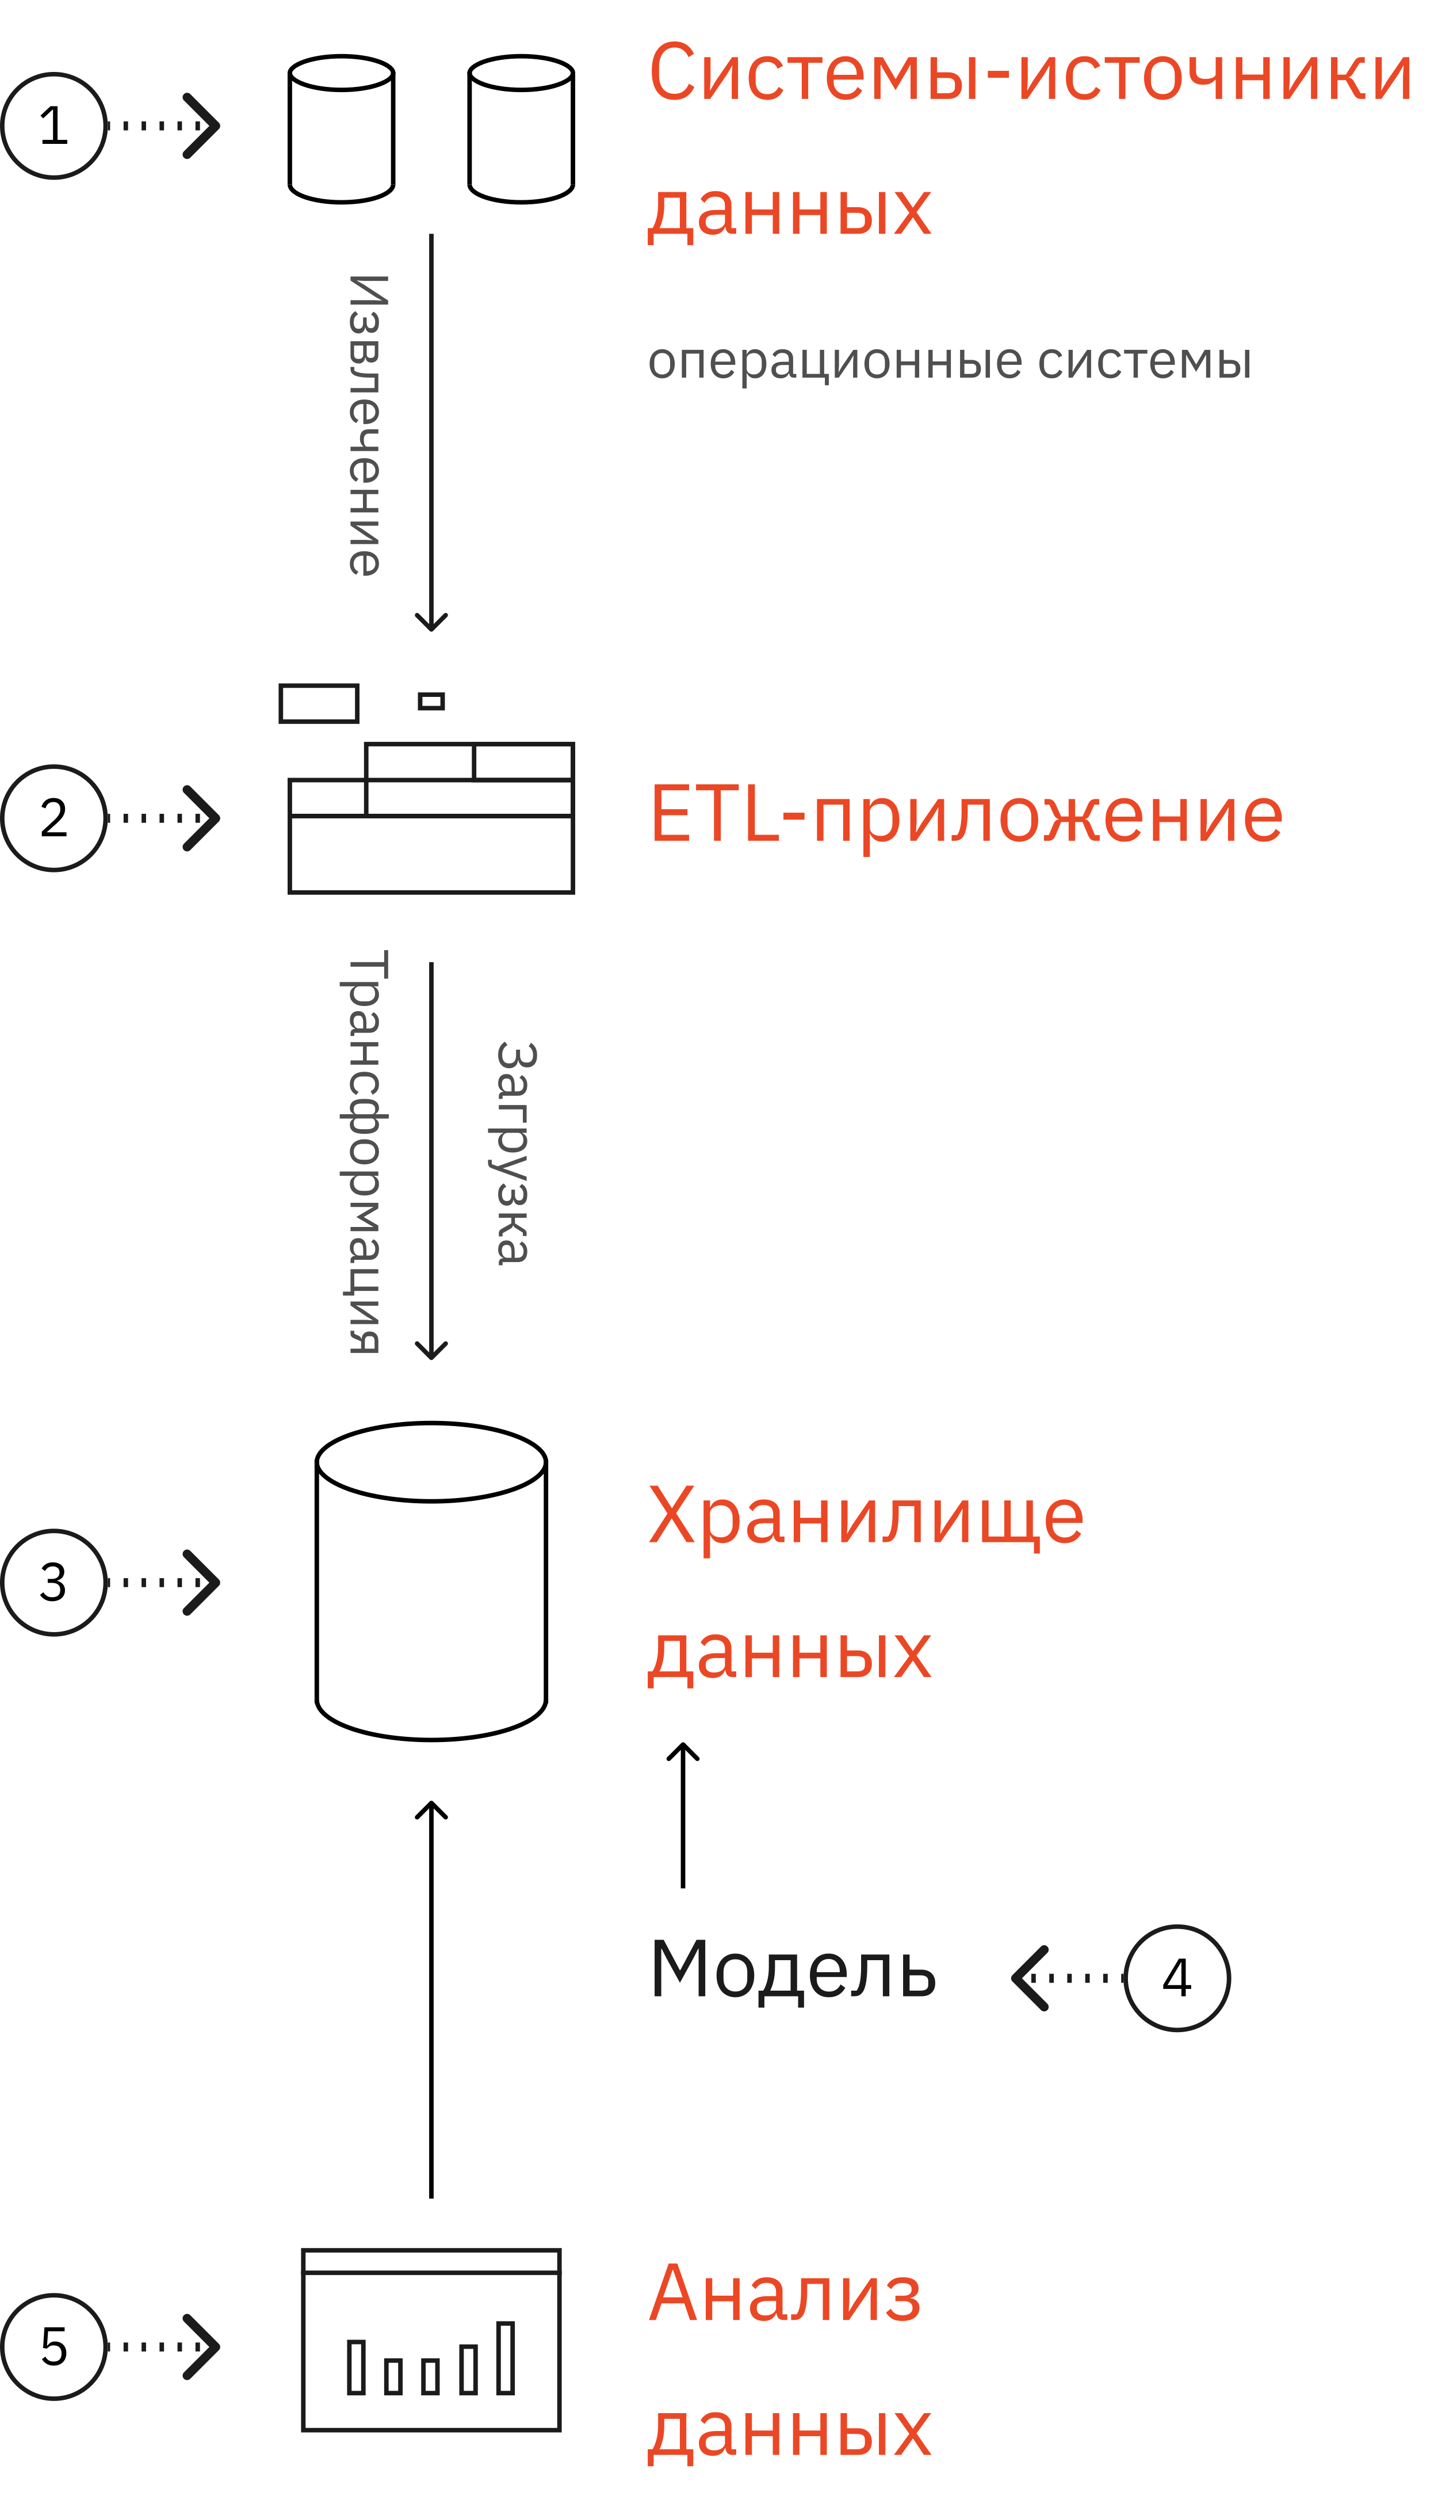 <svg width="320" height="556" viewBox="0 0 320 556" fill="none" xmlns="http://www.w3.org/2000/svg">
<path d="M87.5 16.25C87.5 16.631 87.283 17.063 86.736 17.521C86.191 17.977 85.373 18.41 84.318 18.784C82.213 19.529 79.272 20 76 20C72.728 20 69.787 19.529 67.682 18.784C66.627 18.41 65.809 17.977 65.264 17.521C64.717 17.063 64.5 16.631 64.5 16.25C64.5 15.869 64.717 15.437 65.264 14.979C65.809 14.523 66.627 14.09 67.682 13.716C69.787 12.97 72.728 12.5 76 12.5C79.272 12.5 82.213 12.97 84.318 13.716C85.373 14.09 86.191 14.523 86.736 14.979C87.283 15.437 87.5 15.869 87.5 16.25Z" stroke="black"/>
<path d="M87.5 41C87.5 43.209 82.351 45 76 45C69.649 45 64.5 43.209 64.5 41" stroke="black"/>
<line x1="64.5" y1="16" x2="64.5" y2="41" stroke="black"/>
<line x1="87.5" y1="16" x2="87.5" y2="41" stroke="black"/>
<path d="M127.5 16.25C127.5 16.631 127.283 17.063 126.736 17.521C126.191 17.977 125.373 18.41 124.318 18.784C122.213 19.529 119.272 20 116 20C112.728 20 109.787 19.529 107.682 18.784C106.627 18.41 105.809 17.977 105.264 17.521C104.717 17.063 104.5 16.631 104.5 16.25C104.5 15.869 104.717 15.437 105.264 14.979C105.809 14.523 106.627 14.09 107.682 13.716C109.787 12.97 112.728 12.5 116 12.5C119.272 12.5 122.213 12.97 124.318 13.716C125.373 14.09 126.191 14.523 126.736 14.979C127.283 15.437 127.5 15.869 127.5 16.25Z" stroke="black"/>
<path d="M127.5 41C127.5 43.209 122.351 45 116 45C109.649 45 104.5 43.209 104.5 41" stroke="black"/>
<line x1="104.5" y1="16" x2="104.5" y2="41" stroke="black"/>
<line x1="127.5" y1="16" x2="127.5" y2="41" stroke="black"/>
<path d="M121.5 325.208C121.5 326.274 120.892 327.358 119.636 328.409C118.383 329.459 116.539 330.426 114.218 331.248C109.579 332.891 103.138 333.917 96 333.917C88.862 333.917 82.421 332.891 77.782 331.248C75.461 330.426 73.617 329.459 72.364 328.409C71.108 327.358 70.5 326.274 70.5 325.208C70.5 324.143 71.108 323.059 72.364 322.007C73.617 320.958 75.461 319.991 77.782 319.168C82.421 317.526 88.862 316.5 96 316.5C103.138 316.5 109.579 317.526 114.218 319.168C116.539 319.991 118.383 320.958 119.636 322.007C120.892 323.059 121.5 324.143 121.5 325.208Z" stroke="black"/>
<path d="M121.5 378C121.5 382.971 110.083 387 96 387C81.917 387 70.5 382.971 70.5 378" stroke="black"/>
<line x1="70.5" y1="324.667" x2="70.5" y2="378.833" stroke="black"/>
<line x1="121.5" y1="324.666" x2="121.5" y2="378.833" stroke="black"/>
<path d="M150.102 22.216C148.506 22.216 147.264 21.676 146.376 20.596C145.488 19.504 145.044 17.902 145.044 15.79C145.044 13.678 145.488 12.058 146.376 10.93C147.264 9.79 148.506 9.22 150.102 9.22C151.158 9.22 152.04 9.46 152.748 9.94C153.468 10.42 154.026 11.098 154.422 11.974L153.198 12.712C152.946 12.064 152.562 11.548 152.046 11.164C151.53 10.768 150.882 10.57 150.102 10.57C149.562 10.57 149.076 10.672 148.644 10.876C148.224 11.08 147.864 11.374 147.564 11.758C147.276 12.13 147.054 12.58 146.898 13.108C146.742 13.624 146.664 14.206 146.664 14.854V16.726C146.664 18.022 146.964 19.036 147.564 19.768C148.164 20.5 149.01 20.866 150.102 20.866C150.906 20.866 151.578 20.662 152.118 20.254C152.658 19.834 153.054 19.282 153.306 18.598L154.512 19.354C154.116 20.242 153.546 20.944 152.802 21.46C152.058 21.964 151.158 22.216 150.102 22.216ZM156.71 12.712H158.114V17.86L157.97 20.092H158.042L159.194 18.112L162.902 12.712H164.234V22H162.83V16.852L162.974 14.62H162.902L161.75 16.6L158.042 22H156.71V12.712ZM170.748 22.216C170.1 22.216 169.518 22.102 169.002 21.874C168.486 21.646 168.048 21.322 167.688 20.902C167.34 20.482 167.07 19.972 166.878 19.372C166.698 18.772 166.608 18.1 166.608 17.356C166.608 16.612 166.698 15.94 166.878 15.34C167.07 14.74 167.34 14.23 167.688 13.81C168.048 13.39 168.486 13.066 169.002 12.838C169.518 12.61 170.1 12.496 170.748 12.496C171.672 12.496 172.41 12.7 172.962 13.108C173.526 13.504 173.946 14.026 174.222 14.674L173.016 15.286C172.848 14.806 172.572 14.434 172.188 14.17C171.804 13.906 171.324 13.774 170.748 13.774C170.316 13.774 169.938 13.846 169.614 13.99C169.29 14.122 169.02 14.314 168.804 14.566C168.588 14.806 168.426 15.1 168.318 15.448C168.21 15.784 168.156 16.156 168.156 16.564V18.148C168.156 18.964 168.372 19.636 168.804 20.164C169.248 20.68 169.896 20.938 170.748 20.938C171.912 20.938 172.752 20.398 173.268 19.318L174.312 20.02C174.012 20.692 173.562 21.226 172.962 21.622C172.374 22.018 171.636 22.216 170.748 22.216ZM178.413 13.972H175.245V12.712L183.021 12.712V13.972L179.853 13.972V22H178.413V13.972ZM188.168 22.216C187.532 22.216 186.956 22.102 186.44 21.874C185.936 21.646 185.498 21.322 185.126 20.902C184.766 20.47 184.484 19.96 184.28 19.372C184.088 18.772 183.992 18.1 183.992 17.356C183.992 16.624 184.088 15.958 184.28 15.358C184.484 14.758 184.766 14.248 185.126 13.828C185.498 13.396 185.936 13.066 186.44 12.838C186.956 12.61 187.532 12.496 188.168 12.496C188.792 12.496 189.35 12.61 189.842 12.838C190.334 13.066 190.754 13.384 191.102 13.792C191.45 14.188 191.714 14.662 191.894 15.214C192.086 15.766 192.182 16.372 192.182 17.032V17.716H185.504V18.148C185.504 18.544 185.564 18.916 185.684 19.264C185.816 19.6 185.996 19.894 186.224 20.146C186.464 20.398 186.752 20.596 187.088 20.74C187.436 20.884 187.826 20.956 188.258 20.956C188.846 20.956 189.356 20.818 189.788 20.542C190.232 20.266 190.574 19.87 190.814 19.354L191.84 20.092C191.54 20.728 191.072 21.244 190.436 21.64C189.8 22.024 189.044 22.216 188.168 22.216ZM188.168 13.702C187.772 13.702 187.412 13.774 187.088 13.918C186.764 14.05 186.482 14.242 186.242 14.494C186.014 14.746 185.834 15.046 185.702 15.394C185.57 15.73 185.504 16.102 185.504 16.51V16.636H190.634V16.438C190.634 15.61 190.406 14.95 189.95 14.458C189.506 13.954 188.912 13.702 188.168 13.702ZM194.555 12.712H196.445L199.271 17.536H199.343L202.151 12.712H204.023V22H202.619V14.44H202.529L202.007 15.448L199.289 20.056L196.571 15.448L196.049 14.44H195.959V22H194.555V12.712ZM207.089 12.712H208.529V16.078H210.995C211.931 16.078 212.675 16.342 213.227 16.87C213.779 17.398 214.055 18.124 214.055 19.048C214.055 19.984 213.785 20.71 213.245 21.226C212.705 21.742 211.961 22 211.013 22H207.089V12.712ZM210.797 20.74C211.337 20.74 211.757 20.638 212.057 20.434C212.357 20.23 212.507 19.888 212.507 19.408V18.652C212.507 18.172 212.357 17.836 212.057 17.644C211.757 17.44 211.337 17.338 210.797 17.338H208.529V20.74H210.797ZM215.621 12.712L217.061 12.712V22H215.621V12.712ZM219.826 17.302V15.754H224.524V17.302L219.826 17.302ZM227.303 12.712H228.707V17.86L228.563 20.092H228.635L229.787 18.112L233.495 12.712H234.827V22H233.423V16.852L233.567 14.62H233.495L232.343 16.6L228.635 22H227.303V12.712ZM241.341 22.216C240.693 22.216 240.111 22.102 239.595 21.874C239.079 21.646 238.641 21.322 238.281 20.902C237.933 20.482 237.663 19.972 237.471 19.372C237.291 18.772 237.201 18.1 237.201 17.356C237.201 16.612 237.291 15.94 237.471 15.34C237.663 14.74 237.933 14.23 238.281 13.81C238.641 13.39 239.079 13.066 239.595 12.838C240.111 12.61 240.693 12.496 241.341 12.496C242.265 12.496 243.003 12.7 243.555 13.108C244.119 13.504 244.539 14.026 244.815 14.674L243.609 15.286C243.441 14.806 243.165 14.434 242.781 14.17C242.397 13.906 241.917 13.774 241.341 13.774C240.909 13.774 240.531 13.846 240.207 13.99C239.883 14.122 239.613 14.314 239.397 14.566C239.181 14.806 239.019 15.1 238.911 15.448C238.803 15.784 238.749 16.156 238.749 16.564V18.148C238.749 18.964 238.965 19.636 239.397 20.164C239.841 20.68 240.489 20.938 241.341 20.938C242.505 20.938 243.345 20.398 243.861 19.318L244.905 20.02C244.605 20.692 244.155 21.226 243.555 21.622C242.967 22.018 242.229 22.216 241.341 22.216ZM249.007 13.972L245.839 13.972V12.712L253.615 12.712V13.972H250.447V22H249.007V13.972ZM258.78 22.216C258.156 22.216 257.586 22.102 257.07 21.874C256.554 21.646 256.11 21.322 255.738 20.902C255.378 20.47 255.096 19.96 254.892 19.372C254.688 18.772 254.586 18.1 254.586 17.356C254.586 16.624 254.688 15.958 254.892 15.358C255.096 14.758 255.378 14.248 255.738 13.828C256.11 13.396 256.554 13.066 257.07 12.838C257.586 12.61 258.156 12.496 258.78 12.496C259.404 12.496 259.968 12.61 260.472 12.838C260.988 13.066 261.432 13.396 261.804 13.828C262.176 14.248 262.464 14.758 262.668 15.358C262.872 15.958 262.974 16.624 262.974 17.356C262.974 18.1 262.872 18.772 262.668 19.372C262.464 19.96 262.176 20.47 261.804 20.902C261.432 21.322 260.988 21.646 260.472 21.874C259.968 22.102 259.404 22.216 258.78 22.216ZM258.78 20.938C259.56 20.938 260.196 20.698 260.688 20.218C261.18 19.738 261.426 19.006 261.426 18.022V16.69C261.426 15.706 261.18 14.974 260.688 14.494C260.196 14.014 259.56 13.774 258.78 13.774C258 13.774 257.364 14.014 256.872 14.494C256.38 14.974 256.134 15.706 256.134 16.69V18.022C256.134 19.006 256.38 19.738 256.872 20.218C257.364 20.698 258 20.938 258.78 20.938ZM270.527 17.734H270.437C270.149 18.058 269.795 18.328 269.375 18.544C268.955 18.748 268.403 18.85 267.719 18.85C266.771 18.85 266.033 18.616 265.505 18.148C264.977 17.668 264.713 16.948 264.713 15.988V12.712H266.153V15.862C266.153 16.99 266.819 17.554 268.151 17.554C268.835 17.554 269.399 17.464 269.843 17.284C270.299 17.092 270.527 16.804 270.527 16.42V12.712L271.967 12.712V22H270.527V17.734ZM275.028 12.712H276.468V16.582H281.112V12.712L282.552 12.712V22H281.112V17.842H276.468V22H275.028V12.712ZM285.61 12.712H287.014V17.86L286.87 20.092H286.942L288.094 18.112L291.802 12.712L293.134 12.712V22H291.73V16.852L291.874 14.62H291.802L290.65 16.6L286.942 22H285.61V12.712ZM296.192 12.712H297.632V16.6H299.486L301.286 13.756C301.418 13.54 301.544 13.366 301.664 13.234C301.784 13.09 301.904 12.982 302.024 12.91C302.144 12.838 302.27 12.79 302.402 12.766C302.534 12.73 302.684 12.712 302.852 12.712H303.698V13.972H302.582L301.124 16.276C301.028 16.432 300.944 16.558 300.872 16.654C300.8 16.75 300.728 16.834 300.656 16.906C300.584 16.966 300.506 17.02 300.422 17.068C300.338 17.104 300.236 17.14 300.116 17.176V17.248C300.368 17.284 300.584 17.368 300.764 17.5C300.956 17.62 301.154 17.86 301.358 18.22L302.78 20.74H303.842V22H302.798C302.486 22 302.198 21.922 301.934 21.766C301.682 21.598 301.436 21.298 301.196 20.866L299.486 17.824H297.632V22H296.192V12.712ZM306.089 12.712H307.493V17.86L307.349 20.092H307.421L308.573 18.112L312.281 12.712H313.613V22H312.209V16.852L312.353 14.62H312.281L311.129 16.6L307.421 22H306.089V12.712ZM144.144 50.74H145.206C145.578 50.14 145.878 49.39 146.106 48.49C146.334 47.59 146.448 46.558 146.448 45.394V42.712H152.73V50.74H154.278V54.52H152.964V52H145.458V54.52H144.144V50.74ZM151.29 50.74V43.972H147.816V45.466C147.816 46.702 147.708 47.758 147.492 48.634C147.288 49.498 147.042 50.2 146.754 50.74H151.29ZM163.02 52C162.48 52 162.09 51.856 161.85 51.568C161.622 51.28 161.478 50.92 161.418 50.488H161.328C161.124 51.064 160.788 51.496 160.32 51.784C159.852 52.072 159.294 52.216 158.646 52.216C157.662 52.216 156.894 51.964 156.342 51.46C155.802 50.956 155.532 50.272 155.532 49.408C155.532 48.532 155.85 47.86 156.486 47.392C157.134 46.924 158.136 46.69 159.492 46.69H161.328V45.772C161.328 45.112 161.148 44.608 160.788 44.26C160.428 43.912 159.876 43.738 159.132 43.738C158.568 43.738 158.094 43.864 157.71 44.116C157.338 44.368 157.026 44.704 156.774 45.124L155.91 44.314C156.162 43.81 156.564 43.384 157.116 43.036C157.668 42.676 158.364 42.496 159.204 42.496C160.332 42.496 161.208 42.772 161.832 43.324C162.456 43.876 162.768 44.644 162.768 45.628V50.74H163.83V52H163.02ZM158.88 50.992C159.24 50.992 159.57 50.95 159.87 50.866C160.17 50.782 160.428 50.662 160.644 50.506C160.86 50.35 161.028 50.17 161.148 49.966C161.268 49.762 161.328 49.54 161.328 49.3V47.77H159.42C158.592 47.77 157.986 47.89 157.602 48.13C157.23 48.37 157.044 48.718 157.044 49.174V49.552C157.044 50.008 157.206 50.362 157.53 50.614C157.866 50.866 158.316 50.992 158.88 50.992ZM165.885 42.712L167.325 42.712V46.582H171.969V42.712H173.409V52H171.969V47.842H167.325V52L165.885 52V42.712ZM176.468 42.712H177.908V46.582H182.552V42.712H183.992V52H182.552V47.842H177.908V52H176.468V42.712ZM187.05 42.712H188.49V46.078H190.956C191.892 46.078 192.636 46.342 193.188 46.87C193.74 47.398 194.016 48.124 194.016 49.048C194.016 49.984 193.746 50.71 193.206 51.226C192.666 51.742 191.922 52 190.974 52H187.05V42.712ZM190.758 50.74C191.298 50.74 191.718 50.638 192.018 50.434C192.318 50.23 192.468 49.888 192.468 49.408V48.652C192.468 48.172 192.318 47.836 192.018 47.644C191.718 47.44 191.298 47.338 190.758 47.338H188.49V50.74H190.758ZM195.582 42.712H197.022V52H195.582V42.712ZM198.923 52L202.361 47.32L199.067 42.712H200.759L203.117 46.168H203.171L205.619 42.712H207.221L203.945 47.212L207.293 52H205.601L203.189 48.364H203.135L200.525 52H198.923Z" fill="#EB4725"/>
<path d="M147.36 84.144C146.944 84.144 146.564 84.068 146.22 83.916C145.876 83.764 145.58 83.548 145.332 83.268C145.092 82.98 144.904 82.64 144.768 82.248C144.632 81.848 144.564 81.4 144.564 80.904C144.564 80.416 144.632 79.972 144.768 79.572C144.904 79.172 145.092 78.832 145.332 78.552C145.58 78.264 145.876 78.044 146.22 77.892C146.564 77.74 146.944 77.664 147.36 77.664C147.776 77.664 148.152 77.74 148.488 77.892C148.832 78.044 149.128 78.264 149.376 78.552C149.624 78.832 149.816 79.172 149.952 79.572C150.088 79.972 150.156 80.416 150.156 80.904C150.156 81.4 150.088 81.848 149.952 82.248C149.816 82.64 149.624 82.98 149.376 83.268C149.128 83.548 148.832 83.764 148.488 83.916C148.152 84.068 147.776 84.144 147.36 84.144ZM147.36 83.292C147.88 83.292 148.304 83.132 148.632 82.812C148.96 82.492 149.124 82.004 149.124 81.348V80.46C149.124 79.804 148.96 79.316 148.632 78.996C148.304 78.676 147.88 78.516 147.36 78.516C146.84 78.516 146.416 78.676 146.088 78.996C145.76 79.316 145.596 79.804 145.596 80.46V81.348C145.596 82.004 145.76 82.492 146.088 82.812C146.416 83.132 146.84 83.292 147.36 83.292ZM151.735 77.808H156.571V84H155.611V78.648H152.695V84H151.735V77.808ZM160.942 84.144C160.518 84.144 160.134 84.068 159.79 83.916C159.454 83.764 159.162 83.548 158.914 83.268C158.674 82.98 158.486 82.64 158.35 82.248C158.222 81.848 158.158 81.4 158.158 80.904C158.158 80.416 158.222 79.972 158.35 79.572C158.486 79.172 158.674 78.832 158.914 78.552C159.162 78.264 159.454 78.044 159.79 77.892C160.134 77.74 160.518 77.664 160.942 77.664C161.358 77.664 161.73 77.74 162.058 77.892C162.386 78.044 162.666 78.256 162.898 78.528C163.13 78.792 163.306 79.108 163.426 79.476C163.554 79.844 163.618 80.248 163.618 80.688V81.144H159.166V81.432C159.166 81.696 159.206 81.944 159.286 82.176C159.374 82.4 159.494 82.596 159.646 82.764C159.806 82.932 159.998 83.064 160.222 83.16C160.454 83.256 160.714 83.304 161.002 83.304C161.394 83.304 161.734 83.212 162.022 83.028C162.318 82.844 162.546 82.58 162.706 82.236L163.39 82.728C163.19 83.152 162.878 83.496 162.454 83.76C162.03 84.016 161.526 84.144 160.942 84.144ZM160.942 78.468C160.678 78.468 160.438 78.516 160.222 78.612C160.006 78.7 159.818 78.828 159.658 78.996C159.506 79.164 159.386 79.364 159.298 79.596C159.21 79.82 159.166 80.068 159.166 80.34V80.424H162.586V80.292C162.586 79.74 162.434 79.3 162.13 78.972C161.834 78.636 161.438 78.468 160.942 78.468ZM165.2 77.808H166.16V78.816H166.208C166.368 78.424 166.6 78.136 166.904 77.952C167.216 77.76 167.588 77.664 168.02 77.664C168.404 77.664 168.752 77.74 169.064 77.892C169.376 78.044 169.64 78.26 169.856 78.54C170.08 78.82 170.248 79.16 170.36 79.56C170.48 79.96 170.54 80.408 170.54 80.904C170.54 81.4 170.48 81.848 170.36 82.248C170.248 82.648 170.08 82.988 169.856 83.268C169.64 83.548 169.376 83.764 169.064 83.916C168.752 84.068 168.404 84.144 168.02 84.144C167.18 84.144 166.576 83.76 166.208 82.992H166.16V86.4H165.2V77.808ZM167.756 83.28C168.3 83.28 168.728 83.112 169.04 82.776C169.352 82.432 169.508 81.984 169.508 81.432V80.376C169.508 79.824 169.352 79.38 169.04 79.044C168.728 78.7 168.3 78.528 167.756 78.528C167.54 78.528 167.332 78.56 167.132 78.624C166.94 78.68 166.772 78.76 166.628 78.864C166.484 78.968 166.368 79.096 166.28 79.248C166.2 79.392 166.16 79.548 166.16 79.716V82.02C166.16 82.22 166.2 82.4 166.28 82.56C166.368 82.712 166.484 82.844 166.628 82.956C166.772 83.06 166.94 83.14 167.132 83.196C167.332 83.252 167.54 83.28 167.756 83.28ZM176.661 84C176.301 84 176.041 83.904 175.881 83.712C175.729 83.52 175.633 83.28 175.593 82.992H175.533C175.397 83.376 175.173 83.664 174.861 83.856C174.549 84.048 174.177 84.144 173.745 84.144C173.089 84.144 172.577 83.976 172.209 83.64C171.849 83.304 171.669 82.848 171.669 82.272C171.669 81.688 171.881 81.24 172.305 80.928C172.737 80.616 173.405 80.46 174.309 80.46H175.533V79.848C175.533 79.408 175.413 79.072 175.173 78.84C174.933 78.608 174.565 78.492 174.069 78.492C173.693 78.492 173.377 78.576 173.121 78.744C172.873 78.912 172.665 79.136 172.497 79.416L171.921 78.876C172.089 78.54 172.357 78.256 172.725 78.024C173.093 77.784 173.557 77.664 174.117 77.664C174.869 77.664 175.453 77.848 175.869 78.216C176.285 78.584 176.493 79.096 176.493 79.752V83.16H177.201V84H176.661ZM173.901 83.328C174.141 83.328 174.361 83.3 174.561 83.244C174.761 83.188 174.933 83.108 175.077 83.004C175.221 82.9 175.333 82.78 175.413 82.644C175.493 82.508 175.533 82.36 175.533 82.2V81.18H174.261C173.709 81.18 173.305 81.26 173.049 81.42C172.801 81.58 172.677 81.812 172.677 82.116V82.368C172.677 82.672 172.785 82.908 173.001 83.076C173.225 83.244 173.525 83.328 173.901 83.328ZM183.563 84H178.571V77.808H179.531V83.16H182.447V77.808H183.407V83.16H184.439V85.68H183.563V84ZM185.766 77.808H186.702V81.24L186.606 82.728H186.654L187.422 81.408L189.894 77.808H190.782V84H189.846V80.568L189.942 79.08H189.894L189.126 80.4L186.654 84H185.766V77.808ZM195.161 84.144C194.745 84.144 194.365 84.068 194.021 83.916C193.677 83.764 193.381 83.548 193.133 83.268C192.893 82.98 192.705 82.64 192.569 82.248C192.433 81.848 192.365 81.4 192.365 80.904C192.365 80.416 192.433 79.972 192.569 79.572C192.705 79.172 192.893 78.832 193.133 78.552C193.381 78.264 193.677 78.044 194.021 77.892C194.365 77.74 194.745 77.664 195.161 77.664C195.577 77.664 195.953 77.74 196.289 77.892C196.633 78.044 196.929 78.264 197.177 78.552C197.425 78.832 197.617 79.172 197.753 79.572C197.889 79.972 197.957 80.416 197.957 80.904C197.957 81.4 197.889 81.848 197.753 82.248C197.617 82.64 197.425 82.98 197.177 83.268C196.929 83.548 196.633 83.764 196.289 83.916C195.953 84.068 195.577 84.144 195.161 84.144ZM195.161 83.292C195.681 83.292 196.105 83.132 196.433 82.812C196.761 82.492 196.925 82.004 196.925 81.348V80.46C196.925 79.804 196.761 79.316 196.433 78.996C196.105 78.676 195.681 78.516 195.161 78.516C194.641 78.516 194.217 78.676 193.889 78.996C193.561 79.316 193.397 79.804 193.397 80.46V81.348C193.397 82.004 193.561 82.492 193.889 82.812C194.217 83.132 194.641 83.292 195.161 83.292ZM199.536 77.808H200.496V80.388H203.592V77.808H204.552V84H203.592V81.228H200.496V84H199.536V77.808ZM206.59 77.808H207.55V80.388H210.646V77.808H211.606V84H210.646V81.228H207.55V84H206.59V77.808ZM213.645 77.808H214.605V80.052H216.249C216.873 80.052 217.369 80.228 217.737 80.58C218.105 80.932 218.289 81.416 218.289 82.032C218.289 82.656 218.109 83.14 217.749 83.484C217.389 83.828 216.893 84 216.261 84H213.645V77.808ZM216.117 83.16C216.477 83.16 216.757 83.092 216.957 82.956C217.157 82.82 217.257 82.592 217.257 82.272V81.768C217.257 81.448 217.157 81.224 216.957 81.096C216.757 80.96 216.477 80.892 216.117 80.892H214.605V83.16H216.117ZM219.333 77.808H220.293V84H219.333V77.808ZM224.657 84.144C224.233 84.144 223.849 84.068 223.505 83.916C223.169 83.764 222.877 83.548 222.629 83.268C222.389 82.98 222.201 82.64 222.065 82.248C221.937 81.848 221.873 81.4 221.873 80.904C221.873 80.416 221.937 79.972 222.065 79.572C222.201 79.172 222.389 78.832 222.629 78.552C222.877 78.264 223.169 78.044 223.505 77.892C223.849 77.74 224.233 77.664 224.657 77.664C225.073 77.664 225.445 77.74 225.773 77.892C226.101 78.044 226.381 78.256 226.613 78.528C226.845 78.792 227.021 79.108 227.141 79.476C227.269 79.844 227.333 80.248 227.333 80.688V81.144H222.881V81.432C222.881 81.696 222.921 81.944 223.001 82.176C223.089 82.4 223.209 82.596 223.361 82.764C223.521 82.932 223.713 83.064 223.937 83.16C224.169 83.256 224.429 83.304 224.717 83.304C225.109 83.304 225.449 83.212 225.737 83.028C226.033 82.844 226.261 82.58 226.421 82.236L227.105 82.728C226.905 83.152 226.593 83.496 226.169 83.76C225.745 84.016 225.241 84.144 224.657 84.144ZM224.657 78.468C224.393 78.468 224.153 78.516 223.937 78.612C223.721 78.7 223.533 78.828 223.373 78.996C223.221 79.164 223.101 79.364 223.013 79.596C222.925 79.82 222.881 80.068 222.881 80.34V80.424H226.301V80.292C226.301 79.74 226.149 79.3 225.845 78.972C225.549 78.636 225.153 78.468 224.657 78.468ZM234.054 84.144C233.622 84.144 233.234 84.068 232.89 83.916C232.546 83.764 232.254 83.548 232.014 83.268C231.782 82.988 231.602 82.648 231.474 82.248C231.354 81.848 231.294 81.4 231.294 80.904C231.294 80.408 231.354 79.96 231.474 79.56C231.602 79.16 231.782 78.82 232.014 78.54C232.254 78.26 232.546 78.044 232.89 77.892C233.234 77.74 233.622 77.664 234.054 77.664C234.67 77.664 235.162 77.8 235.53 78.072C235.906 78.336 236.186 78.684 236.37 79.116L235.566 79.524C235.454 79.204 235.27 78.956 235.014 78.78C234.758 78.604 234.438 78.516 234.054 78.516C233.766 78.516 233.514 78.564 233.298 78.66C233.082 78.748 232.902 78.876 232.758 79.044C232.614 79.204 232.506 79.4 232.434 79.632C232.362 79.856 232.326 80.104 232.326 80.376V81.432C232.326 81.976 232.47 82.424 232.758 82.776C233.054 83.12 233.486 83.292 234.054 83.292C234.83 83.292 235.39 82.932 235.734 82.212L236.43 82.68C236.23 83.128 235.93 83.484 235.53 83.748C235.138 84.012 234.646 84.144 234.054 84.144ZM237.786 77.808H238.722V81.24L238.626 82.728H238.674L239.442 81.408L241.914 77.808H242.802V84H241.866V80.568L241.962 79.08H241.914L241.146 80.4L238.674 84H237.786V77.808ZM247.144 84.144C246.712 84.144 246.324 84.068 245.98 83.916C245.636 83.764 245.344 83.548 245.104 83.268C244.872 82.988 244.692 82.648 244.564 82.248C244.444 81.848 244.384 81.4 244.384 80.904C244.384 80.408 244.444 79.96 244.564 79.56C244.692 79.16 244.872 78.82 245.104 78.54C245.344 78.26 245.636 78.044 245.98 77.892C246.324 77.74 246.712 77.664 247.144 77.664C247.76 77.664 248.252 77.8 248.62 78.072C248.996 78.336 249.276 78.684 249.46 79.116L248.656 79.524C248.544 79.204 248.36 78.956 248.104 78.78C247.848 78.604 247.528 78.516 247.144 78.516C246.856 78.516 246.604 78.564 246.388 78.66C246.172 78.748 245.992 78.876 245.848 79.044C245.704 79.204 245.596 79.4 245.524 79.632C245.452 79.856 245.416 80.104 245.416 80.376V81.432C245.416 81.976 245.56 82.424 245.848 82.776C246.144 83.12 246.576 83.292 247.144 83.292C247.92 83.292 248.48 82.932 248.824 82.212L249.52 82.68C249.32 83.128 249.02 83.484 248.62 83.748C248.228 84.012 247.736 84.144 247.144 84.144ZM252.254 78.648H250.142V77.808H255.326V78.648H253.214V84H252.254V78.648ZM258.758 84.144C258.334 84.144 257.95 84.068 257.606 83.916C257.27 83.764 256.978 83.548 256.73 83.268C256.49 82.98 256.302 82.64 256.166 82.248C256.038 81.848 255.974 81.4 255.974 80.904C255.974 80.416 256.038 79.972 256.166 79.572C256.302 79.172 256.49 78.832 256.73 78.552C256.978 78.264 257.27 78.044 257.606 77.892C257.95 77.74 258.334 77.664 258.758 77.664C259.174 77.664 259.546 77.74 259.874 77.892C260.202 78.044 260.482 78.256 260.714 78.528C260.946 78.792 261.122 79.108 261.242 79.476C261.37 79.844 261.434 80.248 261.434 80.688V81.144H256.982V81.432C256.982 81.696 257.022 81.944 257.102 82.176C257.19 82.4 257.31 82.596 257.462 82.764C257.622 82.932 257.814 83.064 258.038 83.16C258.27 83.256 258.53 83.304 258.818 83.304C259.21 83.304 259.55 83.212 259.838 83.028C260.134 82.844 260.362 82.58 260.522 82.236L261.206 82.728C261.006 83.152 260.694 83.496 260.27 83.76C259.846 84.016 259.342 84.144 258.758 84.144ZM258.758 78.468C258.494 78.468 258.254 78.516 258.038 78.612C257.822 78.7 257.634 78.828 257.474 78.996C257.322 79.164 257.202 79.364 257.114 79.596C257.026 79.82 256.982 80.068 256.982 80.34V80.424H260.402V80.292C260.402 79.74 260.25 79.3 259.946 78.972C259.65 78.636 259.254 78.468 258.758 78.468ZM263.016 77.808H264.276L266.16 81.024H266.208L268.08 77.808H269.328V84H268.392V78.96H268.332L267.984 79.632L266.172 82.704L264.36 79.632L264.012 78.96H263.952V84H263.016V77.808ZM271.372 77.808H272.332V80.052H273.976C274.6 80.052 275.096 80.228 275.464 80.58C275.832 80.932 276.016 81.416 276.016 82.032C276.016 82.656 275.836 83.14 275.476 83.484C275.116 83.828 274.62 84 273.988 84H271.372V77.808ZM273.844 83.16C274.204 83.16 274.484 83.092 274.684 82.956C274.884 82.82 274.984 82.592 274.984 82.272V81.768C274.984 81.448 274.884 81.224 274.684 81.096C274.484 80.96 274.204 80.892 273.844 80.892H272.332V83.16H273.844ZM277.06 77.808H278.02V84H277.06V77.808Z" fill="#4F4F4F"/>
<path d="M48.354 28.354C48.549 28.158 48.549 27.842 48.354 27.646L45.172 24.465C44.976 24.269 44.66 24.269 44.465 24.465C44.269 24.66 44.269 24.976 44.465 25.172L47.293 28L44.465 30.828C44.269 31.024 44.269 31.34 44.465 31.535C44.66 31.731 44.976 31.731 45.172 31.535L48.354 28.354ZM24 28.5H24.5V27.5H24V28.5ZM27.5 28.5H28.5V27.5H27.5V28.5ZM31.5 28.5H32.5V27.5H31.5V28.5ZM35.5 28.5H36.5V27.5H35.5V28.5ZM39.5 28.5H40.5V27.5H39.5V28.5ZM43.5 28.5H44.5V27.5H43.5V28.5ZM47.5 28.5H48V27.5H47.5V28.5ZM48.707 28.707C49.098 28.317 49.098 27.683 48.707 27.293L42.343 20.929C41.953 20.538 41.319 20.538 40.929 20.929C40.538 21.32 40.538 21.953 40.929 22.343L46.586 28L40.929 33.657C40.538 34.047 40.538 34.681 40.929 35.071C41.319 35.462 41.953 35.462 42.343 35.071L48.707 28.707ZM24 29H24.5V27H24V29ZM27.5 29H28.5V27H27.5V29ZM31.5 29H32.5V27H31.5V29ZM35.5 29H36.5V27H35.5V29ZM39.5 29H40.5V27H39.5V29ZM43.5 29H44.5V27H43.5V29ZM47.5 29H48V27H47.5V29Z" fill="#1B1B1C"/>
<circle cx="12" cy="28" r="11.5" stroke="#1B1B1C"/>
<path d="M9.458 32V31.112H11.798V24.368H11.714L9.602 26.336L9.014 25.7L11.234 23.624H12.806V31.112H14.966V32H9.458Z" fill="black"/>
<path d="M48.354 182.354C48.549 182.158 48.549 181.842 48.354 181.646L45.172 178.464C44.976 178.269 44.66 178.269 44.465 178.464C44.269 178.66 44.269 178.976 44.465 179.172L47.293 182L44.465 184.828C44.269 185.024 44.269 185.34 44.465 185.536C44.66 185.731 44.976 185.731 45.172 185.536L48.354 182.354ZM24 182.5H24.5V181.5H24V182.5ZM27.5 182.5H28.5V181.5H27.5V182.5ZM31.5 182.5H32.5V181.5H31.5V182.5ZM35.5 182.5H36.5V181.5H35.5V182.5ZM39.5 182.5H40.5V181.5H39.5V182.5ZM43.5 182.5H44.5V181.5H43.5V182.5ZM47.5 182.5H48V181.5H47.5V182.5ZM48.707 182.707C49.098 182.317 49.098 181.683 48.707 181.293L42.343 174.929C41.953 174.538 41.319 174.538 40.929 174.929C40.538 175.319 40.538 175.953 40.929 176.343L46.586 182L40.929 187.657C40.538 188.047 40.538 188.681 40.929 189.071C41.319 189.462 41.953 189.462 42.343 189.071L48.707 182.707ZM24 183H24.5V181H24V183ZM27.5 183H28.5V181H27.5V183ZM31.5 183H32.5V181H31.5V183ZM35.5 183H36.5V181H35.5V183ZM39.5 183H40.5V181H39.5V183ZM43.5 183H44.5V181H43.5V183ZM47.5 183H48V181H47.5V183Z" fill="#1B1B1C"/>
<circle cx="12" cy="182" r="11.5" stroke="#1B1B1C"/>
<path d="M14.798 186H9.302V184.968L12.038 182.448C12.43 182.088 12.758 181.708 13.022 181.308C13.286 180.9 13.418 180.492 13.418 180.084V179.94C13.418 179.476 13.29 179.1 13.034 178.812C12.778 178.524 12.39 178.38 11.87 178.38C11.614 178.38 11.39 178.416 11.198 178.488C11.006 178.56 10.838 178.66 10.694 178.788C10.558 178.916 10.442 179.068 10.346 179.244C10.258 179.412 10.186 179.596 10.13 179.796L9.23 179.448C9.31 179.2 9.418 178.96 9.554 178.728C9.698 178.488 9.874 178.276 10.082 178.092C10.298 177.908 10.554 177.76 10.85 177.648C11.154 177.536 11.51 177.48 11.918 177.48C12.326 177.48 12.69 177.54 13.01 177.66C13.33 177.78 13.598 177.948 13.814 178.164C14.03 178.38 14.194 178.636 14.306 178.932C14.426 179.228 14.486 179.556 14.486 179.916C14.486 180.244 14.438 180.548 14.342 180.828C14.254 181.108 14.13 181.376 13.97 181.632C13.81 181.88 13.614 182.124 13.382 182.364C13.158 182.604 12.914 182.844 12.65 183.084L10.394 185.112H14.798V186Z" fill="black"/>
<path d="M48.354 352.354C48.549 352.158 48.549 351.842 48.354 351.646L45.172 348.464C44.976 348.269 44.66 348.269 44.465 348.464C44.269 348.66 44.269 348.976 44.465 349.172L47.293 352L44.465 354.828C44.269 355.024 44.269 355.34 44.465 355.536C44.66 355.731 44.976 355.731 45.172 355.536L48.354 352.354ZM24 352.5H24.5V351.5H24V352.5ZM27.5 352.5H28.5V351.5H27.5V352.5ZM31.5 352.5H32.5V351.5H31.5V352.5ZM35.5 352.5H36.5V351.5H35.5V352.5ZM39.5 352.5H40.5V351.5H39.5V352.5ZM43.5 352.5H44.5V351.5H43.5V352.5ZM47.5 352.5H48V351.5H47.5V352.5ZM48.707 352.707C49.098 352.317 49.098 351.683 48.707 351.293L42.343 344.929C41.953 344.538 41.319 344.538 40.929 344.929C40.538 345.319 40.538 345.953 40.929 346.343L46.586 352L40.929 357.657C40.538 358.047 40.538 358.681 40.929 359.071C41.319 359.462 41.953 359.462 42.343 359.071L48.707 352.707ZM24 353H24.5V351H24V353ZM27.5 353H28.5V351H27.5V353ZM31.5 353H32.5V351H31.5V353ZM35.5 353H36.5V351H35.5V353ZM39.5 353H40.5V351H39.5V353ZM43.5 353H44.5V351H43.5V353ZM47.5 353H48V351H47.5V353Z" fill="#1B1B1C"/>
<circle cx="12" cy="352" r="11.5" stroke="#1B1B1C"/>
<path d="M11.534 351.176C12.102 351.176 12.526 351.048 12.806 350.792C13.094 350.528 13.238 350.192 13.238 349.784V349.7C13.238 349.26 13.098 348.932 12.818 348.716C12.546 348.492 12.186 348.38 11.738 348.38C11.306 348.38 10.954 348.476 10.682 348.668C10.41 348.852 10.186 349.104 10.01 349.424L9.266 348.848C9.37 348.68 9.494 348.516 9.638 348.356C9.79 348.188 9.966 348.04 10.166 347.912C10.366 347.784 10.598 347.68 10.862 347.6C11.126 347.52 11.426 347.48 11.762 347.48C12.114 347.48 12.446 347.528 12.758 347.624C13.07 347.712 13.338 347.848 13.562 348.032C13.794 348.208 13.974 348.428 14.102 348.692C14.238 348.956 14.306 349.256 14.306 349.592C14.306 349.864 14.262 350.108 14.174 350.324C14.094 350.54 13.982 350.728 13.838 350.888C13.694 351.048 13.522 351.184 13.322 351.296C13.13 351.408 12.922 351.492 12.698 351.548V351.596C12.922 351.644 13.138 351.724 13.346 351.836C13.562 351.94 13.75 352.08 13.91 352.256C14.078 352.424 14.21 352.632 14.306 352.88C14.41 353.12 14.462 353.396 14.462 353.708C14.462 354.068 14.394 354.4 14.258 354.704C14.122 355 13.93 355.256 13.682 355.472C13.434 355.68 13.134 355.844 12.782 355.964C12.43 356.084 12.042 356.144 11.618 356.144C11.258 356.144 10.938 356.104 10.658 356.024C10.378 355.944 10.13 355.836 9.914 355.7C9.698 355.564 9.506 355.412 9.338 355.244C9.178 355.076 9.034 354.9 8.906 354.716L9.662 354.14C9.766 354.308 9.878 354.46 9.998 354.596C10.126 354.732 10.266 354.848 10.418 354.944C10.57 355.04 10.742 355.116 10.934 355.172C11.126 355.22 11.35 355.244 11.606 355.244C12.198 355.244 12.646 355.112 12.95 354.848C13.254 354.576 13.406 354.192 13.406 353.696V353.6C13.406 353.104 13.254 352.724 12.95 352.46C12.646 352.188 12.198 352.052 11.606 352.052H10.622V351.176H11.534Z" fill="black"/>
<path d="M48.354 522.354C48.549 522.158 48.549 521.842 48.354 521.646L45.172 518.464C44.976 518.269 44.66 518.269 44.465 518.464C44.269 518.66 44.269 518.976 44.465 519.172L47.293 522L44.465 524.828C44.269 525.024 44.269 525.34 44.465 525.536C44.66 525.731 44.976 525.731 45.172 525.536L48.354 522.354ZM24 522.5H24.5V521.5H24V522.5ZM27.5 522.5H28.5V521.5H27.5V522.5ZM31.5 522.5H32.5V521.5H31.5V522.5ZM35.5 522.5H36.5V521.5H35.5V522.5ZM39.5 522.5H40.5V521.5H39.5V522.5ZM43.5 522.5H44.5V521.5H43.5V522.5ZM47.5 522.5H48V521.5H47.5V522.5ZM48.707 522.707C49.098 522.317 49.098 521.683 48.707 521.293L42.343 514.929C41.953 514.538 41.319 514.538 40.929 514.929C40.538 515.319 40.538 515.953 40.929 516.343L46.586 522L40.929 527.657C40.538 528.047 40.538 528.681 40.929 529.071C41.319 529.462 41.953 529.462 42.343 529.071L48.707 522.707ZM24 523H24.5V521H24V523ZM27.5 523H28.5V521H27.5V523ZM31.5 523H32.5V521H31.5V523ZM35.5 523H36.5V521H35.5V523ZM39.5 523H40.5V521H39.5V523ZM43.5 523H44.5V521H43.5V523ZM47.5 523H48V521H47.5V523Z" fill="#1B1B1C"/>
<circle cx="12" cy="522" r="11.5" stroke="#1B1B1C"/>
<path d="M14.378 518.512H10.706L10.466 521.704H10.55C10.75 521.424 10.974 521.2 11.222 521.032C11.478 520.864 11.826 520.78 12.266 520.78C12.626 520.78 12.958 520.84 13.262 520.96C13.566 521.08 13.83 521.252 14.054 521.476C14.278 521.692 14.45 521.96 14.57 522.28C14.698 522.6 14.762 522.964 14.762 523.372C14.762 523.78 14.698 524.156 14.57 524.5C14.442 524.836 14.254 525.128 14.006 525.376C13.766 525.616 13.47 525.804 13.118 525.94C12.774 526.076 12.382 526.144 11.942 526.144C11.59 526.144 11.278 526.104 11.006 526.024C10.742 525.944 10.506 525.836 10.298 525.7C10.09 525.564 9.906 525.412 9.746 525.244C9.594 525.076 9.454 524.9 9.326 524.716L10.082 524.14C10.186 524.308 10.294 524.46 10.406 524.596C10.526 524.732 10.654 524.848 10.79 524.944C10.934 525.04 11.098 525.116 11.282 525.172C11.466 525.22 11.686 525.244 11.942 525.244C12.518 525.244 12.954 525.092 13.25 524.788C13.546 524.484 13.694 524.056 13.694 523.504V523.384C13.694 522.832 13.546 522.404 13.25 522.1C12.954 521.796 12.518 521.644 11.942 521.644C11.558 521.644 11.254 521.716 11.03 521.86C10.814 521.996 10.618 522.16 10.442 522.352L9.59 522.232L9.89 517.624H14.378V518.512Z" fill="black"/>
<path d="M225.646 440.354C225.451 440.158 225.451 439.842 225.646 439.646L228.828 436.464C229.024 436.269 229.34 436.269 229.536 436.464C229.731 436.66 229.731 436.976 229.536 437.172L226.707 440L229.536 442.828C229.731 443.024 229.731 443.34 229.536 443.536C229.34 443.731 229.024 443.731 228.828 443.536L225.646 440.354ZM250 440.5H249.5V439.5H250V440.5ZM246.5 440.5H245.5V439.5H246.5V440.5ZM242.5 440.5H241.5V439.5H242.5V440.5ZM238.5 440.5H237.5V439.5H238.5V440.5ZM234.5 440.5H233.5V439.5H234.5V440.5ZM230.5 440.5H229.5V439.5H230.5V440.5ZM226.5 440.5H226V439.5H226.5V440.5ZM225.293 440.707C224.902 440.317 224.902 439.683 225.293 439.293L231.657 432.929C232.047 432.538 232.681 432.538 233.071 432.929C233.462 433.319 233.462 433.953 233.071 434.343L227.414 440L233.071 445.657C233.462 446.047 233.462 446.681 233.071 447.071C232.681 447.462 232.047 447.462 231.657 447.071L225.293 440.707ZM250 441H249.5V439H250V441ZM246.5 441H245.5V439H246.5V441ZM242.5 441H241.5V439H242.5V441ZM238.5 441H237.5V439H238.5V441ZM234.5 441H233.5V439H234.5V441ZM230.5 441H229.5V439H230.5V441ZM226.5 441H226V439H226.5V441Z" fill="#1B1B1C"/>
<circle cx="262" cy="440" r="11.5" stroke="#1B1B1C"/>
<path d="M262.902 444V442.356H258.858V441.468L262.362 435.624H263.862V441.516H265.074V442.356H263.862V444H262.902ZM259.806 441.516H262.902V436.404H262.842L259.806 441.516Z" fill="black"/>
<path d="M95.646 140.354C95.842 140.549 96.158 140.549 96.353 140.354L99.535 137.172C99.731 136.976 99.731 136.66 99.535 136.464C99.34 136.269 99.024 136.269 98.828 136.464L96 139.293L93.172 136.464C92.976 136.269 92.66 136.269 92.465 136.464C92.269 136.66 92.269 136.976 92.465 137.172L95.646 140.354ZM95.5 52L95.5 140L96.5 140L96.5 52L95.5 52Z" fill="#1B1B1C"/>
<path d="M95.646 302.354C95.842 302.549 96.158 302.549 96.353 302.354L99.535 299.172C99.731 298.976 99.731 298.66 99.535 298.464C99.34 298.269 99.024 298.269 98.828 298.464L96 301.293L93.172 298.464C92.976 298.269 92.66 298.269 92.465 298.464C92.269 298.66 92.269 298.976 92.465 299.172L95.646 302.354ZM95.5 214L95.5 302L96.5 302L96.5 214L95.5 214Z" fill="#1B1B1C"/>
<path d="M86.376 61.497L86.376 62.481L81.12 62.481L79.404 62.385L79.404 62.421L80.916 63.261L86.376 66.837L86.376 67.749L78 67.749L78 66.765L83.256 66.765L84.972 66.861L84.972 66.825L83.46 65.985L78 62.409L78 61.497L86.376 61.497ZM77.856 71.637C77.856 71.005 77.964 70.501 78.18 70.125C78.396 69.749 78.704 69.441 79.104 69.201L79.68 69.921C79.376 70.081 79.136 70.301 78.96 70.581C78.792 70.869 78.708 71.221 78.708 71.637C78.708 72.141 78.8 72.513 78.984 72.753C79.168 73.001 79.404 73.125 79.692 73.125L79.836 73.125C80.148 73.125 80.384 73.017 80.544 72.801C80.712 72.593 80.796 72.297 80.796 71.913L80.796 70.593L81.6 70.593L81.6 71.793C81.6 72.177 81.676 72.473 81.828 72.681C81.98 72.889 82.196 72.993 82.476 72.993L82.62 72.993C82.884 72.993 83.092 72.885 83.244 72.669C83.404 72.461 83.484 72.109 83.484 71.613C83.484 71.205 83.4 70.869 83.232 70.605C83.072 70.341 82.852 70.129 82.572 69.969L83.112 69.333C83.472 69.525 83.764 69.805 83.988 70.173C84.22 70.549 84.336 71.045 84.336 71.661C84.336 72.469 84.188 73.065 83.892 73.449C83.596 73.833 83.188 74.025 82.668 74.025C82.284 74.025 81.98 73.921 81.756 73.713C81.532 73.513 81.376 73.221 81.288 72.837L81.24 72.837C81.176 73.277 81.016 73.605 80.76 73.821C80.512 74.045 80.192 74.157 79.8 74.157C79.2 74.157 78.724 73.929 78.372 73.473C78.028 73.025 77.856 72.413 77.856 71.637ZM84.192 75.897L84.192 79.017C84.192 79.521 84.048 79.917 83.76 80.205C83.48 80.493 83.1 80.637 82.62 80.637C81.844 80.637 81.408 80.233 81.312 79.425L81.264 79.425C81.224 79.905 81.072 80.261 80.808 80.493C80.552 80.733 80.232 80.853 79.848 80.853C79.6 80.853 79.364 80.813 79.14 80.733C78.916 80.661 78.72 80.553 78.552 80.409C78.384 80.265 78.248 80.089 78.144 79.881C78.048 79.673 78 79.437 78 79.173L78 75.897L84.192 75.897ZM78.792 78.885C78.792 79.173 78.868 79.401 79.02 79.569C79.172 79.737 79.388 79.821 79.668 79.821L79.944 79.821C80.224 79.821 80.44 79.737 80.592 79.569C80.744 79.401 80.82 79.173 80.82 78.885L80.82 76.857L78.792 76.857L78.792 78.885ZM81.6 78.765C81.6 79.029 81.664 79.233 81.792 79.377C81.928 79.529 82.12 79.605 82.368 79.605L82.632 79.605C82.88 79.605 83.068 79.529 83.196 79.377C83.332 79.233 83.4 79.029 83.4 78.765L83.4 76.857L81.6 76.857L81.6 78.765ZM78.84 81.606L78.84 82.422C78.984 82.526 79.156 82.618 79.356 82.698C79.556 82.778 79.796 82.846 80.076 82.902C80.356 82.958 80.688 83.002 81.072 83.034C81.456 83.066 81.908 83.082 82.428 83.082L84.192 83.082L84.192 87.27L78 87.27L78 86.31L83.352 86.31L83.352 83.994L82.404 83.994C81.804 83.994 81.28 83.97 80.832 83.922C80.384 83.882 80 83.822 79.68 83.742C79.36 83.67 79.096 83.582 78.888 83.478C78.688 83.374 78.528 83.262 78.408 83.142C78.256 82.99 78.148 82.822 78.084 82.638C78.028 82.454 78 82.234 78 81.978L78 81.606L78.84 81.606ZM77.856 91.643C77.856 91.219 77.932 90.835 78.084 90.491C78.236 90.155 78.452 89.863 78.732 89.615C79.02 89.375 79.36 89.187 79.752 89.051C80.152 88.923 80.6 88.859 81.096 88.859C81.584 88.859 82.028 88.923 82.428 89.051C82.828 89.187 83.168 89.375 83.448 89.615C83.736 89.863 83.956 90.155 84.108 90.491C84.26 90.835 84.336 91.219 84.336 91.643C84.336 92.059 84.26 92.431 84.108 92.759C83.956 93.087 83.744 93.367 83.472 93.599C83.208 93.831 82.892 94.007 82.524 94.127C82.156 94.255 81.752 94.319 81.312 94.319L80.856 94.319L80.856 89.867L80.568 89.867C80.304 89.867 80.056 89.907 79.824 89.987C79.6 90.075 79.404 90.195 79.236 90.347C79.068 90.507 78.936 90.699 78.84 90.923C78.744 91.155 78.696 91.415 78.696 91.703C78.696 92.095 78.788 92.435 78.972 92.723C79.156 93.019 79.42 93.247 79.764 93.407L79.272 94.091C78.848 93.891 78.504 93.579 78.24 93.155C77.984 92.731 77.856 92.227 77.856 91.643ZM83.532 91.643C83.532 91.379 83.484 91.139 83.388 90.923C83.3 90.707 83.172 90.519 83.004 90.359C82.836 90.207 82.636 90.087 82.404 89.999C82.18 89.911 81.932 89.867 81.66 89.867L81.576 89.867L81.576 93.287L81.708 93.287C82.26 93.287 82.7 93.135 83.028 92.831C83.364 92.535 83.532 92.139 83.532 91.643ZM80.844 99.357L80.844 99.297C80.628 99.105 80.448 98.869 80.304 98.589C80.168 98.309 80.1 97.941 80.1 97.485C80.1 96.853 80.256 96.361 80.568 96.009C80.888 95.657 81.368 95.481 82.008 95.481L84.192 95.481L84.192 96.441L82.092 96.441C81.34 96.441 80.964 96.885 80.964 97.773C80.964 98.229 81.024 98.605 81.144 98.901C81.272 99.205 81.464 99.357 81.72 99.357L84.192 99.357L84.192 100.317L78 100.317L78 99.357L80.844 99.357ZM77.856 104.686C77.856 104.262 77.932 103.878 78.084 103.534C78.236 103.198 78.452 102.906 78.732 102.658C79.02 102.418 79.36 102.23 79.752 102.094C80.152 101.966 80.6 101.902 81.096 101.902C81.584 101.902 82.028 101.966 82.428 102.094C82.828 102.23 83.168 102.418 83.448 102.658C83.736 102.906 83.956 103.198 84.108 103.534C84.26 103.878 84.336 104.262 84.336 104.686C84.336 105.102 84.26 105.474 84.108 105.802C83.956 106.13 83.744 106.41 83.472 106.642C83.208 106.874 82.892 107.05 82.524 107.17C82.156 107.298 81.752 107.362 81.312 107.362L80.856 107.362L80.856 102.91L80.568 102.91C80.304 102.91 80.056 102.95 79.824 103.03C79.6 103.118 79.404 103.238 79.236 103.39C79.068 103.55 78.936 103.742 78.84 103.966C78.744 104.198 78.696 104.458 78.696 104.746C78.696 105.138 78.788 105.478 78.972 105.766C79.156 106.062 79.42 106.29 79.764 106.45L79.272 107.134C78.848 106.934 78.504 106.622 78.24 106.198C77.984 105.774 77.856 105.27 77.856 104.686ZM83.532 104.686C83.532 104.422 83.484 104.182 83.388 103.966C83.3 103.75 83.172 103.562 83.004 103.402C82.836 103.25 82.636 103.13 82.404 103.042C82.18 102.954 81.932 102.91 81.66 102.91L81.576 102.91L81.576 106.33L81.708 106.33C82.26 106.33 82.7 106.178 83.028 105.874C83.364 105.578 83.532 105.182 83.532 104.686ZM84.192 108.944L84.192 109.904L81.612 109.904L81.612 113L84.192 113L84.192 113.96L78 113.96L78 113L80.772 113L80.772 109.904L78 109.904L78 108.944L84.192 108.944ZM84.192 115.999L84.192 116.935L80.76 116.935L79.272 116.839L79.272 116.887L80.592 117.655L84.192 120.127L84.192 121.015L78 121.015L78 120.079L81.432 120.079L82.92 120.175L82.92 120.127L81.6 119.359L78 116.887L78 115.999L84.192 115.999ZM77.856 125.381C77.856 124.957 77.932 124.573 78.084 124.229C78.236 123.893 78.452 123.601 78.732 123.353C79.02 123.113 79.36 122.925 79.752 122.789C80.152 122.661 80.6 122.597 81.096 122.597C81.584 122.597 82.028 122.661 82.428 122.789C82.828 122.925 83.168 123.113 83.448 123.353C83.736 123.601 83.956 123.893 84.108 124.229C84.26 124.573 84.336 124.957 84.336 125.381C84.336 125.797 84.26 126.169 84.108 126.497C83.956 126.825 83.744 127.105 83.472 127.337C83.208 127.569 82.892 127.745 82.524 127.865C82.156 127.993 81.752 128.057 81.312 128.057L80.856 128.057L80.856 123.605L80.568 123.605C80.304 123.605 80.056 123.645 79.824 123.725C79.6 123.813 79.404 123.933 79.236 124.085C79.068 124.245 78.936 124.437 78.84 124.661C78.744 124.893 78.696 125.153 78.696 125.441C78.696 125.833 78.788 126.173 78.972 126.461C79.156 126.757 79.42 126.985 79.764 127.145L79.272 127.829C78.848 127.629 78.504 127.317 78.24 126.893C77.984 126.469 77.856 125.965 77.856 125.381ZM83.532 125.381C83.532 125.117 83.484 124.877 83.388 124.661C83.3 124.445 83.172 124.257 83.004 124.097C82.836 123.945 82.636 123.825 82.404 123.737C82.18 123.649 81.932 123.605 81.66 123.605L81.576 123.605L81.576 127.025L81.708 127.025C82.26 127.025 82.7 126.873 83.028 126.569C83.364 126.273 83.532 125.877 83.532 125.381Z" fill="#4F4F4F"/>
<path d="M85.488 215.002L78 215.002L78 213.994L85.488 213.994L85.488 211.33L86.376 211.33L86.376 217.666L85.488 217.666L85.488 215.002ZM84.192 218.415L84.192 219.375L83.184 219.375L83.184 219.423C83.576 219.583 83.864 219.815 84.048 220.119C84.24 220.431 84.336 220.803 84.336 221.235C84.336 221.619 84.26 221.967 84.108 222.279C83.956 222.591 83.74 222.855 83.46 223.071C83.18 223.295 82.84 223.463 82.44 223.575C82.04 223.695 81.592 223.755 81.096 223.755C80.6 223.755 80.152 223.695 79.752 223.575C79.352 223.463 79.012 223.295 78.732 223.071C78.452 222.855 78.236 222.591 78.084 222.279C77.932 221.967 77.856 221.619 77.856 221.235C77.856 220.395 78.24 219.791 79.008 219.423L79.008 219.375L75.6 219.375L75.6 218.415L84.192 218.415ZM78.72 220.971C78.72 221.515 78.888 221.943 79.224 222.255C79.568 222.567 80.016 222.723 80.568 222.723L81.624 222.723C82.176 222.723 82.62 222.567 82.956 222.255C83.3 221.943 83.472 221.515 83.472 220.971C83.472 220.755 83.44 220.547 83.376 220.347C83.32 220.155 83.24 219.987 83.136 219.843C83.032 219.699 82.904 219.583 82.752 219.495C82.608 219.415 82.452 219.375 82.284 219.375L79.98 219.375C79.78 219.375 79.6 219.415 79.44 219.495C79.288 219.583 79.156 219.699 79.044 219.843C78.94 219.987 78.86 220.155 78.804 220.347C78.748 220.547 78.72 220.755 78.72 220.971ZM78 229.875C78 229.515 78.096 229.255 78.288 229.095C78.48 228.943 78.72 228.847 79.008 228.807L79.008 228.747C78.624 228.611 78.336 228.387 78.144 228.075C77.952 227.763 77.856 227.391 77.856 226.959C77.856 226.303 78.024 225.791 78.36 225.423C78.696 225.063 79.152 224.883 79.728 224.883C80.312 224.883 80.76 225.095 81.072 225.519C81.384 225.951 81.54 226.619 81.54 227.523L81.54 228.747L82.152 228.747C82.592 228.747 82.928 228.627 83.16 228.387C83.392 228.147 83.508 227.779 83.508 227.283C83.508 226.907 83.424 226.591 83.256 226.335C83.088 226.087 82.864 225.879 82.584 225.711L83.124 225.135C83.46 225.303 83.744 225.571 83.976 225.939C84.216 226.307 84.336 226.771 84.336 227.331C84.336 228.083 84.152 228.667 83.784 229.083C83.416 229.499 82.904 229.707 82.248 229.707L78.84 229.707L78.84 230.415L78 230.415L78 229.875ZM78.672 227.115C78.672 227.355 78.7 227.575 78.756 227.775C78.812 227.975 78.892 228.147 78.996 228.291C79.1 228.435 79.22 228.547 79.356 228.627C79.492 228.707 79.64 228.747 79.8 228.747L80.82 228.747L80.82 227.475C80.82 226.923 80.74 226.519 80.58 226.263C80.42 226.015 80.188 225.891 79.884 225.891L79.632 225.891C79.328 225.891 79.092 225.999 78.924 226.215C78.756 226.439 78.672 226.739 78.672 227.115ZM84.192 231.786L84.192 232.746L81.612 232.746L81.612 235.842L84.192 235.842L84.192 236.802L78 236.802L78 235.842L80.772 235.842L80.772 232.746L78 232.746L78 231.786L84.192 231.786ZM77.856 241.144C77.856 240.712 77.932 240.324 78.084 239.98C78.236 239.636 78.452 239.344 78.732 239.104C79.012 238.872 79.352 238.692 79.752 238.564C80.152 238.444 80.6 238.384 81.096 238.384C81.592 238.384 82.04 238.444 82.44 238.564C82.84 238.692 83.18 238.872 83.46 239.104C83.74 239.344 83.956 239.636 84.108 239.98C84.26 240.324 84.336 240.712 84.336 241.144C84.336 241.76 84.2 242.252 83.928 242.62C83.664 242.996 83.316 243.276 82.884 243.46L82.476 242.656C82.796 242.544 83.044 242.36 83.22 242.104C83.396 241.848 83.484 241.528 83.484 241.144C83.484 240.856 83.436 240.604 83.34 240.388C83.252 240.172 83.124 239.992 82.956 239.848C82.796 239.704 82.6 239.596 82.368 239.524C82.144 239.452 81.896 239.416 81.624 239.416L80.568 239.416C80.024 239.416 79.576 239.56 79.224 239.848C78.88 240.144 78.708 240.576 78.708 241.144C78.708 241.92 79.068 242.48 79.788 242.824L79.32 243.52C78.872 243.32 78.516 243.02 78.252 242.62C77.988 242.228 77.856 241.736 77.856 241.144ZM78.648 247.817L78.648 247.781C78.408 247.621 78.216 247.437 78.072 247.229C77.928 247.021 77.856 246.765 77.856 246.461C77.856 245.765 78.116 245.249 78.636 244.913C79.164 244.577 79.984 244.409 81.096 244.409C82.208 244.409 83.024 244.577 83.544 244.913C84.072 245.249 84.336 245.765 84.336 246.461C84.336 246.765 84.264 247.021 84.12 247.229C83.976 247.437 83.784 247.621 83.544 247.781L83.544 247.817L86.52 247.817L86.52 248.777L83.544 248.777L83.544 248.813C83.784 248.973 83.976 249.157 84.12 249.365C84.264 249.573 84.336 249.829 84.336 250.133C84.336 250.829 84.072 251.345 83.544 251.681C83.024 252.017 82.208 252.185 81.096 252.185C79.984 252.185 79.164 252.017 78.636 251.681C78.116 251.345 77.856 250.829 77.856 250.133C77.856 249.829 77.928 249.573 78.072 249.365C78.216 249.157 78.408 248.973 78.648 248.813L78.648 248.777L75.6 248.777L75.6 247.817L78.648 247.817ZM78.708 246.713C78.708 247.457 78.988 247.829 79.548 247.829L82.644 247.829C83.204 247.829 83.484 247.457 83.484 246.713C83.484 246.265 83.34 245.941 83.052 245.741C82.772 245.541 82.296 245.441 81.624 245.441L80.568 245.441C79.896 245.441 79.416 245.541 79.128 245.741C78.848 245.941 78.708 246.265 78.708 246.713ZM78.708 249.881C78.708 250.321 78.848 250.641 79.128 250.841C79.416 251.049 79.896 251.153 80.568 251.153L81.624 251.153C82.296 251.153 82.772 251.049 83.052 250.841C83.34 250.641 83.484 250.321 83.484 249.881C83.484 249.137 83.204 248.765 82.644 248.765L79.548 248.765C78.988 248.765 78.708 249.137 78.708 249.881ZM77.856 256.18C77.856 255.764 77.932 255.384 78.084 255.04C78.236 254.696 78.452 254.4 78.732 254.152C79.02 253.912 79.36 253.724 79.752 253.588C80.152 253.452 80.6 253.384 81.096 253.384C81.584 253.384 82.028 253.452 82.428 253.588C82.828 253.724 83.168 253.912 83.448 254.152C83.736 254.4 83.956 254.696 84.108 255.04C84.26 255.384 84.336 255.764 84.336 256.18C84.336 256.596 84.26 256.972 84.108 257.308C83.956 257.652 83.736 257.948 83.448 258.196C83.168 258.444 82.828 258.636 82.428 258.772C82.028 258.908 81.584 258.976 81.096 258.976C80.6 258.976 80.152 258.908 79.752 258.772C79.36 258.636 79.02 258.444 78.732 258.196C78.452 257.948 78.236 257.652 78.084 257.308C77.932 256.972 77.856 256.596 77.856 256.18ZM78.708 256.18C78.708 256.7 78.868 257.124 79.188 257.452C79.508 257.78 79.996 257.944 80.652 257.944L81.54 257.944C82.196 257.944 82.684 257.78 83.004 257.452C83.324 257.124 83.484 256.7 83.484 256.18C83.484 255.66 83.324 255.236 83.004 254.908C82.684 254.58 82.196 254.416 81.54 254.416L80.652 254.416C79.996 254.416 79.508 254.58 79.188 254.908C78.868 255.236 78.708 255.66 78.708 256.18ZM84.192 260.555L84.192 261.515L83.184 261.515L83.184 261.563C83.576 261.723 83.864 261.955 84.048 262.259C84.24 262.571 84.336 262.943 84.336 263.375C84.336 263.759 84.26 264.107 84.108 264.419C83.956 264.731 83.74 264.995 83.46 265.211C83.18 265.435 82.84 265.603 82.44 265.715C82.04 265.835 81.592 265.895 81.096 265.895C80.6 265.895 80.152 265.835 79.752 265.715C79.352 265.603 79.012 265.435 78.732 265.211C78.452 264.995 78.236 264.731 78.084 264.419C77.932 264.107 77.856 263.759 77.856 263.375C77.856 262.535 78.24 261.931 79.008 261.563L79.008 261.515L75.6 261.515L75.6 260.555L84.192 260.555ZM78.72 263.111C78.72 263.655 78.888 264.083 79.224 264.395C79.568 264.707 80.016 264.863 80.568 264.863L81.624 264.863C82.176 264.863 82.62 264.707 82.956 264.395C83.3 264.083 83.472 263.655 83.472 263.111C83.472 262.895 83.44 262.687 83.376 262.487C83.32 262.295 83.24 262.127 83.136 261.983C83.032 261.839 82.904 261.723 82.752 261.635C82.608 261.555 82.452 261.515 82.284 261.515L79.98 261.515C79.78 261.515 79.6 261.555 79.44 261.635C79.288 261.723 79.156 261.839 79.044 261.983C78.94 262.127 78.86 262.295 78.804 262.487C78.748 262.687 78.72 262.895 78.72 263.111ZM84.192 267.516L84.192 268.776L80.976 270.66L80.976 270.708L84.192 272.58L84.192 273.828L78 273.828L78 272.892L83.04 272.892L83.04 272.832L82.368 272.484L79.296 270.672L82.368 268.86L83.04 268.512L83.04 268.452L78 268.452L78 267.516L84.192 267.516ZM78 280.372C78 280.012 78.096 279.752 78.288 279.592C78.48 279.44 78.72 279.344 79.008 279.304L79.008 279.244C78.624 279.108 78.336 278.884 78.144 278.572C77.952 278.26 77.856 277.888 77.856 277.456C77.856 276.8 78.024 276.288 78.36 275.92C78.696 275.56 79.152 275.38 79.728 275.38C80.312 275.38 80.76 275.592 81.072 276.016C81.384 276.448 81.54 277.116 81.54 278.02L81.54 279.244L82.152 279.244C82.592 279.244 82.928 279.124 83.16 278.884C83.392 278.644 83.508 278.276 83.508 277.78C83.508 277.404 83.424 277.088 83.256 276.832C83.088 276.584 82.864 276.376 82.584 276.208L83.124 275.632C83.46 275.8 83.744 276.068 83.976 276.436C84.216 276.804 84.336 277.268 84.336 277.828C84.336 278.58 84.152 279.164 83.784 279.58C83.416 279.996 82.904 280.204 82.248 280.204L78.84 280.204L78.84 280.912L78 280.912L78 280.372ZM78.672 277.612C78.672 277.852 78.7 278.072 78.756 278.272C78.812 278.472 78.892 278.644 78.996 278.788C79.1 278.932 79.22 279.044 79.356 279.124C79.492 279.204 79.64 279.244 79.8 279.244L80.82 279.244L80.82 277.972C80.82 277.42 80.74 277.016 80.58 276.76C80.42 276.512 80.188 276.388 79.884 276.388L79.632 276.388C79.328 276.388 79.092 276.496 78.924 276.712C78.756 276.936 78.672 277.236 78.672 277.612ZM78 287.274L78 282.282L84.192 282.282L84.192 283.242L78.84 283.242L78.84 286.158L84.192 286.158L84.192 287.118L78.84 287.118L78.84 288.15L76.32 288.15L76.32 287.274L78 287.274ZM84.192 289.477L84.192 290.413L80.76 290.413L79.272 290.317L79.272 290.365L80.592 291.133L84.192 293.605L84.192 294.493L78 294.493L78 293.557L81.432 293.557L82.92 293.653L82.92 293.605L81.6 292.837L78 290.365L78 289.477L84.192 289.477ZM78.84 295.98L78.84 296.664L79.752 297.06C79.96 297.148 80.116 297.256 80.22 297.384C80.332 297.512 80.4 297.656 80.424 297.816L80.472 297.816C80.52 297.264 80.7 296.848 81.012 296.568C81.324 296.288 81.744 296.148 82.272 296.148C82.872 296.148 83.34 296.328 83.676 296.688C84.02 297.048 84.192 297.544 84.192 298.176L84.192 300.912L78 300.912L78 299.952L80.376 299.952L80.376 298.344L78.852 297.696C78.516 297.552 78.288 297.392 78.168 297.216C78.056 297.048 78 296.856 78 296.64L78 295.98L78.84 295.98ZM81.192 299.952L83.352 299.952L83.352 298.32C83.352 297.96 83.284 297.68 83.148 297.48C83.012 297.28 82.784 297.18 82.464 297.18L82.068 297.18C81.748 297.18 81.52 297.28 81.384 297.48C81.256 297.68 81.192 297.96 81.192 298.32L81.192 299.952Z" fill="#4F4F4F"/>
<path d="M110.856 234.606C110.856 233.926 110.988 233.346 111.252 232.866C111.524 232.386 111.888 231.99 112.344 231.678L112.932 232.41C112.556 232.666 112.264 232.966 112.056 233.31C111.856 233.662 111.756 234.094 111.756 234.606C111.756 235.206 111.876 235.674 112.116 236.01C112.364 236.346 112.744 236.514 113.256 236.514L113.412 236.514C113.844 236.514 114.188 236.37 114.444 236.082C114.708 235.794 114.84 235.338 114.84 234.714L114.84 233.454L115.728 233.454L115.728 234.642C115.728 235.234 115.848 235.662 116.088 235.926C116.328 236.19 116.688 236.322 117.168 236.322L117.336 236.322C117.744 236.322 118.06 236.186 118.284 235.914C118.508 235.65 118.62 235.242 118.62 234.69C118.62 234.186 118.532 233.778 118.356 233.466C118.18 233.154 117.948 232.902 117.66 232.71L118.164 231.93C118.596 232.234 118.928 232.598 119.16 233.022C119.4 233.446 119.52 234.002 119.52 234.69C119.52 235.602 119.32 236.282 118.92 236.73C118.52 237.178 117.988 237.402 117.324 237.402C116.748 237.402 116.3 237.258 115.98 236.97C115.66 236.69 115.448 236.302 115.344 235.806L115.284 235.806C115.252 236.054 115.192 236.286 115.104 236.502C115.016 236.718 114.892 236.906 114.732 237.066C114.572 237.226 114.372 237.354 114.132 237.45C113.9 237.546 113.628 237.594 113.316 237.594C112.948 237.594 112.612 237.526 112.308 237.39C112.004 237.254 111.744 237.058 111.528 236.802C111.312 236.546 111.144 236.23 111.024 235.854C110.912 235.486 110.856 235.07 110.856 234.606ZM111 243.868C111 243.508 111.096 243.248 111.288 243.088C111.48 242.936 111.72 242.84 112.008 242.8L112.008 242.74C111.624 242.604 111.336 242.38 111.144 242.068C110.952 241.756 110.856 241.384 110.856 240.952C110.856 240.296 111.024 239.784 111.36 239.416C111.696 239.056 112.152 238.876 112.728 238.876C113.312 238.876 113.76 239.088 114.072 239.512C114.384 239.944 114.54 240.612 114.54 241.516L114.54 242.74L115.152 242.74C115.592 242.74 115.928 242.62 116.16 242.38C116.392 242.14 116.508 241.772 116.508 241.276C116.508 240.9 116.424 240.584 116.256 240.328C116.088 240.08 115.864 239.872 115.584 239.704L116.124 239.128C116.46 239.296 116.744 239.564 116.976 239.932C117.216 240.3 117.336 240.764 117.336 241.324C117.336 242.076 117.152 242.66 116.784 243.076C116.416 243.492 115.904 243.7 115.248 243.7L111.84 243.7L111.84 244.408L111 244.408L111 243.868ZM111.672 241.108C111.672 241.348 111.7 241.568 111.756 241.768C111.812 241.968 111.892 242.14 111.996 242.284C112.1 242.428 112.22 242.54 112.356 242.62C112.492 242.7 112.64 242.74 112.8 242.74L113.82 242.74L113.82 241.468C113.82 240.916 113.74 240.512 113.58 240.256C113.42 240.008 113.188 239.884 112.884 239.884L112.632 239.884C112.328 239.884 112.092 239.992 111.924 240.208C111.756 240.432 111.672 240.732 111.672 241.108ZM117.192 245.778L117.192 249.69L116.352 249.69L116.352 246.738L111 246.738L111 245.778L117.192 245.778ZM117.192 250.993L117.192 251.953L116.184 251.953L116.184 252.001C116.576 252.161 116.864 252.393 117.048 252.697C117.24 253.009 117.336 253.381 117.336 253.813C117.336 254.197 117.26 254.545 117.108 254.857C116.956 255.169 116.74 255.433 116.46 255.649C116.18 255.873 115.84 256.041 115.44 256.153C115.04 256.273 114.592 256.333 114.096 256.333C113.6 256.333 113.152 256.273 112.752 256.153C112.352 256.041 112.012 255.873 111.732 255.649C111.452 255.433 111.236 255.169 111.084 254.857C110.932 254.545 110.856 254.197 110.856 253.813C110.856 252.973 111.24 252.369 112.008 252.001L112.008 251.953L108.6 251.953L108.6 250.993L117.192 250.993ZM111.72 253.549C111.72 254.093 111.888 254.521 112.224 254.833C112.568 255.145 113.016 255.301 113.568 255.301L114.624 255.301C115.176 255.301 115.62 255.145 115.956 254.833C116.3 254.521 116.472 254.093 116.472 253.549C116.472 253.333 116.44 253.125 116.376 252.925C116.32 252.733 116.24 252.565 116.136 252.421C116.032 252.277 115.904 252.161 115.752 252.073C115.608 251.993 115.452 251.953 115.284 251.953L112.98 251.953C112.78 251.953 112.6 251.993 112.44 252.073C112.288 252.161 112.156 252.277 112.044 252.421C111.94 252.565 111.86 252.733 111.804 252.925C111.748 253.125 111.72 253.333 111.72 253.549ZM117.192 261.711L117.192 262.659L109.56 259.887C109.376 259.815 109.224 259.743 109.104 259.671C108.976 259.599 108.876 259.511 108.804 259.407C108.732 259.303 108.68 259.171 108.648 259.011C108.616 258.859 108.6 258.671 108.6 258.447L108.6 257.955L109.44 257.955L109.44 258.927L110.76 259.395L117.192 257.079L117.192 258.039L112.98 259.527L111.972 259.815L111.972 259.875L112.98 260.211L117.192 261.711ZM110.856 265.635C110.856 265.003 110.964 264.499 111.18 264.123C111.396 263.747 111.704 263.439 112.104 263.199L112.68 263.919C112.376 264.079 112.136 264.299 111.96 264.579C111.792 264.867 111.708 265.219 111.708 265.635C111.708 266.139 111.8 266.511 111.984 266.751C112.168 266.999 112.404 267.123 112.692 267.123L112.836 267.123C113.148 267.123 113.384 267.015 113.544 266.799C113.712 266.591 113.796 266.295 113.796 265.911L113.796 264.591L114.6 264.591L114.6 265.791C114.6 266.175 114.676 266.471 114.828 266.679C114.98 266.887 115.196 266.991 115.476 266.991L115.62 266.991C115.884 266.991 116.092 266.883 116.244 266.667C116.404 266.459 116.484 266.107 116.484 265.611C116.484 265.203 116.4 264.867 116.232 264.603C116.072 264.339 115.852 264.127 115.572 263.967L116.112 263.331C116.472 263.523 116.764 263.803 116.988 264.171C117.22 264.547 117.336 265.043 117.336 265.659C117.336 266.467 117.188 267.063 116.892 267.447C116.596 267.831 116.188 268.023 115.668 268.023C115.284 268.023 114.98 267.919 114.756 267.711C114.532 267.511 114.376 267.219 114.288 266.835L114.24 266.835C114.176 267.275 114.016 267.603 113.76 267.819C113.512 268.043 113.192 268.155 112.8 268.155C112.2 268.155 111.724 267.927 111.372 267.471C111.028 267.023 110.856 266.411 110.856 265.635ZM117.192 269.895L117.192 270.855L114.6 270.855L114.6 272.091L116.496 273.291C116.64 273.379 116.756 273.463 116.844 273.543C116.94 273.623 117.012 273.703 117.06 273.783C117.108 273.863 117.14 273.947 117.156 274.035C117.18 274.123 117.192 274.223 117.192 274.335L117.192 274.899L116.352 274.899L116.352 274.155L114.816 273.183C114.712 273.119 114.628 273.063 114.564 273.015C114.5 272.967 114.444 272.919 114.396 272.871C114.356 272.823 114.32 272.771 114.288 272.715C114.264 272.659 114.24 272.591 114.216 272.511L114.168 272.511C114.144 272.679 114.088 272.823 114 272.943C113.92 273.071 113.76 273.203 113.52 273.339L111.84 274.287L111.84 274.995L111 274.995L111 274.299C111 274.091 111.052 273.899 111.156 273.723C111.268 273.555 111.468 273.391 111.756 273.231L113.784 272.091L113.784 270.855L111 270.855L111 269.895L117.192 269.895ZM111 280.875C111 280.515 111.096 280.255 111.288 280.095C111.48 279.943 111.72 279.847 112.008 279.807L112.008 279.747C111.624 279.611 111.336 279.387 111.144 279.075C110.952 278.763 110.856 278.391 110.856 277.959C110.856 277.303 111.024 276.791 111.36 276.423C111.696 276.063 112.152 275.883 112.728 275.883C113.312 275.883 113.76 276.095 114.072 276.519C114.384 276.951 114.54 277.619 114.54 278.523L114.54 279.747L115.152 279.747C115.592 279.747 115.928 279.627 116.16 279.387C116.392 279.147 116.508 278.779 116.508 278.283C116.508 277.907 116.424 277.591 116.256 277.335C116.088 277.087 115.864 276.879 115.584 276.711L116.124 276.135C116.46 276.303 116.744 276.571 116.976 276.939C117.216 277.307 117.336 277.771 117.336 278.331C117.336 279.083 117.152 279.667 116.784 280.083C116.416 280.499 115.904 280.707 115.248 280.707L111.84 280.707L111.84 281.415L111 281.415L111 280.875ZM111.672 278.115C111.672 278.355 111.7 278.575 111.756 278.775C111.812 278.975 111.892 279.147 111.996 279.291C112.1 279.435 112.22 279.547 112.356 279.627C112.492 279.707 112.64 279.747 112.8 279.747L113.82 279.747L113.82 278.475C113.82 277.923 113.74 277.519 113.58 277.263C113.42 277.015 113.188 276.891 112.884 276.891L112.632 276.891C112.328 276.891 112.092 276.999 111.924 277.215C111.756 277.439 111.672 277.739 111.672 278.115Z" fill="#4F4F4F"/>
<rect x="64.5" y="181.5" width="63" height="17" stroke="#1B1B1C"/>
<rect x="64.5" y="173.5" width="63" height="8" stroke="#1B1B1C"/>
<rect x="81.5" y="165.5" width="46" height="16" stroke="#1B1B1C"/>
<rect x="105.5" y="165.5" width="22" height="8" stroke="#1B1B1C"/>
<rect x="62.5" y="152.5" width="17" height="8" stroke="#1B1B1C"/>
<rect x="93.5" y="154.5" width="5" height="3" stroke="#1B1B1C"/>
<path d="M145.674 187V174.436H153.342V175.768H147.186V179.98H152.982V181.312H147.186V185.668H153.342V187H145.674ZM160.398 175.768V187H158.886V175.768H154.89V174.436H164.394V175.768H160.398ZM166.469 187V174.436H167.981V185.668H173.327V187H166.469ZM174.334 182.302V180.754H179.032V182.302H174.334ZM181.811 177.712H189.065V187H187.625V178.972H183.251V187H181.811V177.712ZM192.13 177.712H193.57V179.224H193.642C193.882 178.636 194.23 178.204 194.686 177.928C195.154 177.64 195.712 177.496 196.36 177.496C196.936 177.496 197.458 177.61 197.926 177.838C198.394 178.066 198.79 178.39 199.114 178.81C199.45 179.23 199.702 179.74 199.87 180.34C200.05 180.94 200.14 181.612 200.14 182.356C200.14 183.1 200.05 183.772 199.87 184.372C199.702 184.972 199.45 185.482 199.114 185.902C198.79 186.322 198.394 186.646 197.926 186.874C197.458 187.102 196.936 187.216 196.36 187.216C195.1 187.216 194.194 186.64 193.642 185.488H193.57V190.6H192.13V177.712ZM195.964 185.92C196.78 185.92 197.422 185.668 197.89 185.164C198.358 184.648 198.592 183.976 198.592 183.148V181.564C198.592 180.736 198.358 180.07 197.89 179.566C197.422 179.05 196.78 178.792 195.964 178.792C195.64 178.792 195.328 178.84 195.028 178.936C194.74 179.02 194.488 179.14 194.272 179.296C194.056 179.452 193.882 179.644 193.75 179.872C193.63 180.088 193.57 180.322 193.57 180.574V184.03C193.57 184.33 193.63 184.6 193.75 184.84C193.882 185.068 194.056 185.266 194.272 185.434C194.488 185.59 194.74 185.71 195.028 185.794C195.328 185.878 195.64 185.92 195.964 185.92ZM202.571 177.712H203.975V182.86L203.831 185.092H203.903L205.055 183.112L208.763 177.712H210.095V187H208.691V181.852L208.835 179.62H208.763L207.611 181.6L203.903 187H202.571V177.712ZM211.767 185.74H212.991C213.147 185.524 213.285 185.266 213.405 184.966C213.525 184.666 213.627 184.306 213.711 183.886C213.795 183.466 213.861 182.968 213.909 182.392C213.957 181.816 213.981 181.138 213.981 180.358V177.712H220.263V187H218.823V178.972H215.349V180.394C215.349 181.294 215.313 182.08 215.241 182.752C215.181 183.424 215.091 184 214.971 184.48C214.863 184.96 214.731 185.356 214.575 185.668C214.419 185.968 214.251 186.208 214.071 186.388C213.843 186.616 213.591 186.778 213.315 186.874C213.039 186.958 212.709 187 212.325 187H211.767V185.74ZM226.841 187.216C226.217 187.216 225.647 187.102 225.131 186.874C224.615 186.646 224.171 186.322 223.799 185.902C223.439 185.47 223.157 184.96 222.953 184.372C222.749 183.772 222.647 183.1 222.647 182.356C222.647 181.624 222.749 180.958 222.953 180.358C223.157 179.758 223.439 179.248 223.799 178.828C224.171 178.396 224.615 178.066 225.131 177.838C225.647 177.61 226.217 177.496 226.841 177.496C227.465 177.496 228.029 177.61 228.533 177.838C229.049 178.066 229.493 178.396 229.865 178.828C230.237 179.248 230.525 179.758 230.729 180.358C230.933 180.958 231.035 181.624 231.035 182.356C231.035 183.1 230.933 183.772 230.729 184.372C230.525 184.96 230.237 185.47 229.865 185.902C229.493 186.322 229.049 186.646 228.533 186.874C228.029 187.102 227.465 187.216 226.841 187.216ZM226.841 185.938C227.621 185.938 228.257 185.698 228.749 185.218C229.241 184.738 229.487 184.006 229.487 183.022V181.69C229.487 180.706 229.241 179.974 228.749 179.494C228.257 179.014 227.621 178.774 226.841 178.774C226.061 178.774 225.425 179.014 224.933 179.494C224.441 179.974 224.195 180.706 224.195 181.69V183.022C224.195 184.006 224.441 184.738 224.933 185.218C225.425 185.698 226.061 185.938 226.841 185.938ZM232.312 185.74H233.392L234.436 183.238C234.568 182.926 234.73 182.692 234.922 182.536C235.114 182.38 235.33 182.284 235.57 182.248V182.176C235.33 182.104 235.12 181.984 234.94 181.816C234.76 181.648 234.604 181.414 234.472 181.114L233.518 178.972H232.438V177.712H233.284C233.644 177.712 233.956 177.802 234.22 177.982C234.496 178.162 234.724 178.45 234.904 178.846L236.146 181.6H237.802V177.712L239.242 177.712V181.6H240.898L242.14 178.846C242.32 178.45 242.542 178.162 242.806 177.982C243.082 177.802 243.4 177.712 243.76 177.712H244.606V178.972H243.526L242.572 181.114C242.44 181.414 242.284 181.648 242.104 181.816C241.924 181.984 241.714 182.104 241.474 182.176V182.248C241.714 182.284 241.93 182.38 242.122 182.536C242.314 182.692 242.476 182.926 242.608 183.238L243.652 185.74H244.732V187H243.706C243.382 187 243.088 186.916 242.824 186.748C242.56 186.568 242.326 186.232 242.122 185.74L240.898 182.824H239.242V187H237.802V182.824H236.146L234.922 185.74C234.718 186.232 234.484 186.568 234.22 186.748C233.956 186.916 233.662 187 233.338 187H232.312V185.74ZM250.184 187.216C249.548 187.216 248.972 187.102 248.456 186.874C247.952 186.646 247.514 186.322 247.142 185.902C246.782 185.47 246.5 184.96 246.296 184.372C246.104 183.772 246.008 183.1 246.008 182.356C246.008 181.624 246.104 180.958 246.296 180.358C246.5 179.758 246.782 179.248 247.142 178.828C247.514 178.396 247.952 178.066 248.456 177.838C248.972 177.61 249.548 177.496 250.184 177.496C250.808 177.496 251.366 177.61 251.858 177.838C252.35 178.066 252.77 178.384 253.118 178.792C253.466 179.188 253.73 179.662 253.91 180.214C254.102 180.766 254.198 181.372 254.198 182.032V182.716H247.52V183.148C247.52 183.544 247.58 183.916 247.7 184.264C247.832 184.6 248.012 184.894 248.24 185.146C248.48 185.398 248.768 185.596 249.104 185.74C249.452 185.884 249.842 185.956 250.274 185.956C250.862 185.956 251.372 185.818 251.804 185.542C252.248 185.266 252.59 184.87 252.83 184.354L253.856 185.092C253.556 185.728 253.088 186.244 252.452 186.64C251.816 187.024 251.06 187.216 250.184 187.216ZM250.184 178.702C249.788 178.702 249.428 178.774 249.104 178.918C248.78 179.05 248.498 179.242 248.258 179.494C248.03 179.746 247.85 180.046 247.718 180.394C247.586 180.73 247.52 181.102 247.52 181.51V181.636H252.65V181.438C252.65 180.61 252.422 179.95 251.966 179.458C251.522 178.954 250.928 178.702 250.184 178.702ZM256.571 177.712H258.011V181.582H262.655V177.712H264.095V187H262.655V182.842H258.011V187H256.571V177.712ZM267.153 177.712H268.557V182.86L268.413 185.092H268.485L269.637 183.112L273.345 177.712H274.677V187H273.273V181.852L273.417 179.62H273.345L272.193 181.6L268.485 187H267.153V177.712ZM281.227 187.216C280.591 187.216 280.015 187.102 279.499 186.874C278.995 186.646 278.557 186.322 278.185 185.902C277.825 185.47 277.543 184.96 277.339 184.372C277.147 183.772 277.051 183.1 277.051 182.356C277.051 181.624 277.147 180.958 277.339 180.358C277.543 179.758 277.825 179.248 278.185 178.828C278.557 178.396 278.995 178.066 279.499 177.838C280.015 177.61 280.591 177.496 281.227 177.496C281.851 177.496 282.409 177.61 282.901 177.838C283.393 178.066 283.813 178.384 284.161 178.792C284.509 179.188 284.773 179.662 284.953 180.214C285.145 180.766 285.241 181.372 285.241 182.032V182.716H278.563V183.148C278.563 183.544 278.623 183.916 278.743 184.264C278.875 184.6 279.055 184.894 279.283 185.146C279.523 185.398 279.811 185.596 280.147 185.74C280.495 185.884 280.885 185.956 281.317 185.956C281.905 185.956 282.415 185.818 282.847 185.542C283.291 185.266 283.633 184.87 283.873 184.354L284.899 185.092C284.599 185.728 284.131 186.244 283.495 186.64C282.859 187.024 282.103 187.216 281.227 187.216ZM281.227 178.702C280.831 178.702 280.471 178.774 280.147 178.918C279.823 179.05 279.541 179.242 279.301 179.494C279.073 179.746 278.893 180.046 278.761 180.394C278.629 180.73 278.563 181.102 278.563 181.51V181.636H283.693V181.438C283.693 180.61 283.465 179.95 283.009 179.458C282.565 178.954 281.971 178.702 281.227 178.702Z" fill="#EB4725"/>
<path d="M154.602 343H152.784L149.49 337.726H149.454L146.16 343H144.432L148.536 336.61L144.54 330.436H146.358L149.508 335.44H149.544L152.766 330.436H154.494L150.462 336.556L154.602 343ZM156.569 333.712H158.009V335.224H158.081C158.321 334.636 158.669 334.204 159.125 333.928C159.593 333.64 160.151 333.496 160.799 333.496C161.375 333.496 161.897 333.61 162.365 333.838C162.833 334.066 163.229 334.39 163.553 334.81C163.889 335.23 164.141 335.74 164.309 336.34C164.489 336.94 164.579 337.612 164.579 338.356C164.579 339.1 164.489 339.772 164.309 340.372C164.141 340.972 163.889 341.482 163.553 341.902C163.229 342.322 162.833 342.646 162.365 342.874C161.897 343.102 161.375 343.216 160.799 343.216C159.539 343.216 158.633 342.64 158.081 341.488H158.009V346.6H156.569V333.712ZM160.403 341.92C161.219 341.92 161.861 341.668 162.329 341.164C162.797 340.648 163.031 339.976 163.031 339.148V337.564C163.031 336.736 162.797 336.07 162.329 335.566C161.861 335.05 161.219 334.792 160.403 334.792C160.079 334.792 159.767 334.84 159.467 334.936C159.179 335.02 158.927 335.14 158.711 335.296C158.495 335.452 158.321 335.644 158.189 335.872C158.069 336.088 158.009 336.322 158.009 336.574V340.03C158.009 340.33 158.069 340.6 158.189 340.84C158.321 341.068 158.495 341.266 158.711 341.434C158.927 341.59 159.179 341.71 159.467 341.794C159.767 341.878 160.079 341.92 160.403 341.92ZM173.76 343C173.22 343 172.83 342.856 172.59 342.568C172.362 342.28 172.218 341.92 172.158 341.488H172.068C171.864 342.064 171.528 342.496 171.06 342.784C170.592 343.072 170.034 343.216 169.386 343.216C168.402 343.216 167.634 342.964 167.082 342.46C166.542 341.956 166.272 341.272 166.272 340.408C166.272 339.532 166.59 338.86 167.226 338.392C167.874 337.924 168.876 337.69 170.232 337.69H172.068V336.772C172.068 336.112 171.888 335.608 171.528 335.26C171.168 334.912 170.616 334.738 169.872 334.738C169.308 334.738 168.834 334.864 168.45 335.116C168.078 335.368 167.766 335.704 167.514 336.124L166.65 335.314C166.902 334.81 167.304 334.384 167.856 334.036C168.408 333.676 169.104 333.496 169.944 333.496C171.072 333.496 171.948 333.772 172.572 334.324C173.196 334.876 173.508 335.644 173.508 336.628V341.74H174.57V343H173.76ZM169.62 341.992C169.98 341.992 170.31 341.95 170.61 341.866C170.91 341.782 171.168 341.662 171.384 341.506C171.6 341.35 171.768 341.17 171.888 340.966C172.008 340.762 172.068 340.54 172.068 340.3V338.77H170.16C169.332 338.77 168.726 338.89 168.342 339.13C167.97 339.37 167.784 339.718 167.784 340.174V340.552C167.784 341.008 167.946 341.362 168.27 341.614C168.606 341.866 169.056 341.992 169.62 341.992ZM176.626 333.712H178.066V337.582H182.71V333.712H184.15V343H182.71V338.842H178.066V343H176.626V333.712ZM187.208 333.712H188.612V338.86L188.468 341.092H188.54L189.692 339.112L193.4 333.712H194.732V343H193.328V337.852L193.472 335.62H193.4L192.248 337.6L188.54 343H187.208V333.712ZM196.404 341.74H197.628C197.784 341.524 197.922 341.266 198.042 340.966C198.162 340.666 198.264 340.306 198.348 339.886C198.432 339.466 198.498 338.968 198.546 338.392C198.594 337.816 198.618 337.138 198.618 336.358V333.712H204.9V343H203.46V334.972H199.986V336.394C199.986 337.294 199.95 338.08 199.878 338.752C199.818 339.424 199.728 340 199.608 340.48C199.5 340.96 199.368 341.356 199.212 341.668C199.056 341.968 198.888 342.208 198.708 342.388C198.48 342.616 198.228 342.778 197.952 342.874C197.676 342.958 197.346 343 196.962 343H196.404V341.74ZM207.968 333.712H209.372V338.86L209.228 341.092H209.3L210.452 339.112L214.16 333.712H215.492V343H214.088V337.852L214.232 335.62H214.16L213.008 337.6L209.3 343H207.968V333.712ZM230.088 343H218.55V333.712H219.99V341.74H223.482V333.712H224.922V341.74H228.414V333.712H229.854V341.74H231.402V345.52H230.088V343ZM236.895 343.216C236.259 343.216 235.683 343.102 235.167 342.874C234.663 342.646 234.225 342.322 233.853 341.902C233.493 341.47 233.211 340.96 233.007 340.372C232.815 339.772 232.719 339.1 232.719 338.356C232.719 337.624 232.815 336.958 233.007 336.358C233.211 335.758 233.493 335.248 233.853 334.828C234.225 334.396 234.663 334.066 235.167 333.838C235.683 333.61 236.259 333.496 236.895 333.496C237.519 333.496 238.077 333.61 238.569 333.838C239.061 334.066 239.481 334.384 239.829 334.792C240.177 335.188 240.441 335.662 240.621 336.214C240.813 336.766 240.909 337.372 240.909 338.032V338.716H234.231V339.148C234.231 339.544 234.291 339.916 234.411 340.264C234.543 340.6 234.723 340.894 234.951 341.146C235.191 341.398 235.479 341.596 235.815 341.74C236.163 341.884 236.553 341.956 236.985 341.956C237.573 341.956 238.083 341.818 238.515 341.542C238.959 341.266 239.301 340.87 239.541 340.354L240.567 341.092C240.267 341.728 239.799 342.244 239.163 342.64C238.527 343.024 237.771 343.216 236.895 343.216ZM236.895 334.702C236.499 334.702 236.139 334.774 235.815 334.918C235.491 335.05 235.209 335.242 234.969 335.494C234.741 335.746 234.561 336.046 234.429 336.394C234.297 336.73 234.231 337.102 234.231 337.51V337.636H239.361V337.438C239.361 336.61 239.133 335.95 238.677 335.458C238.233 334.954 237.639 334.702 236.895 334.702ZM144.144 371.74H145.206C145.578 371.14 145.878 370.39 146.106 369.49C146.334 368.59 146.448 367.558 146.448 366.394V363.712H152.73V371.74H154.278V375.52H152.964V373H145.458V375.52H144.144V371.74ZM151.29 371.74V364.972H147.816V366.466C147.816 367.702 147.708 368.758 147.492 369.634C147.288 370.498 147.042 371.2 146.754 371.74H151.29ZM163.02 373C162.48 373 162.09 372.856 161.85 372.568C161.622 372.28 161.478 371.92 161.418 371.488H161.328C161.124 372.064 160.788 372.496 160.32 372.784C159.852 373.072 159.294 373.216 158.646 373.216C157.662 373.216 156.894 372.964 156.342 372.46C155.802 371.956 155.532 371.272 155.532 370.408C155.532 369.532 155.85 368.86 156.486 368.392C157.134 367.924 158.136 367.69 159.492 367.69H161.328V366.772C161.328 366.112 161.148 365.608 160.788 365.26C160.428 364.912 159.876 364.738 159.132 364.738C158.568 364.738 158.094 364.864 157.71 365.116C157.338 365.368 157.026 365.704 156.774 366.124L155.91 365.314C156.162 364.81 156.564 364.384 157.116 364.036C157.668 363.676 158.364 363.496 159.204 363.496C160.332 363.496 161.208 363.772 161.832 364.324C162.456 364.876 162.768 365.644 162.768 366.628V371.74H163.83V373H163.02ZM158.88 371.992C159.24 371.992 159.57 371.95 159.87 371.866C160.17 371.782 160.428 371.662 160.644 371.506C160.86 371.35 161.028 371.17 161.148 370.966C161.268 370.762 161.328 370.54 161.328 370.3V368.77H159.42C158.592 368.77 157.986 368.89 157.602 369.13C157.23 369.37 157.044 369.718 157.044 370.174V370.552C157.044 371.008 157.206 371.362 157.53 371.614C157.866 371.866 158.316 371.992 158.88 371.992ZM165.885 363.712H167.325V367.582H171.969V363.712H173.409V373H171.969V368.842H167.325V373H165.885V363.712ZM176.468 363.712H177.908V367.582H182.552V363.712H183.992V373H182.552V368.842H177.908V373H176.468V363.712ZM187.05 363.712H188.49V367.078H190.956C191.892 367.078 192.636 367.342 193.188 367.87C193.74 368.398 194.016 369.124 194.016 370.048C194.016 370.984 193.746 371.71 193.206 372.226C192.666 372.742 191.922 373 190.974 373H187.05V363.712ZM190.758 371.74C191.298 371.74 191.718 371.638 192.018 371.434C192.318 371.23 192.468 370.888 192.468 370.408V369.652C192.468 369.172 192.318 368.836 192.018 368.644C191.718 368.44 191.298 368.338 190.758 368.338H188.49V371.74H190.758ZM195.582 363.712H197.022V373H195.582V363.712ZM198.923 373L202.361 368.32L199.067 363.712H200.759L203.117 367.168H203.171L205.619 363.712H207.221L203.945 368.212L207.293 373H205.601L203.189 369.364H203.135L200.525 373H198.923Z" fill="#EB4725"/>
<path d="M153.54 516L152.28 512.292H147.204L145.944 516H144.414L148.806 503.436H150.732L155.124 516H153.54ZM149.778 504.84H149.688L147.564 510.96H151.902L149.778 504.84ZM157.061 506.712H158.501V510.582H163.145V506.712H164.585V516H163.145V511.842H158.501V516H157.061V506.712ZM174.393 516C173.853 516 173.463 515.856 173.223 515.568C172.995 515.28 172.851 514.92 172.791 514.488H172.701C172.497 515.064 172.161 515.496 171.693 515.784C171.225 516.072 170.667 516.216 170.019 516.216C169.035 516.216 168.267 515.964 167.715 515.46C167.175 514.956 166.905 514.272 166.905 513.408C166.905 512.532 167.223 511.86 167.859 511.392C168.507 510.924 169.509 510.69 170.865 510.69H172.701V509.772C172.701 509.112 172.521 508.608 172.161 508.26C171.801 507.912 171.249 507.738 170.505 507.738C169.941 507.738 169.467 507.864 169.083 508.116C168.711 508.368 168.399 508.704 168.147 509.124L167.283 508.314C167.535 507.81 167.937 507.384 168.489 507.036C169.041 506.676 169.737 506.496 170.577 506.496C171.705 506.496 172.581 506.772 173.205 507.324C173.829 507.876 174.141 508.644 174.141 509.628V514.74H175.203V516H174.393ZM170.253 514.992C170.613 514.992 170.943 514.95 171.243 514.866C171.543 514.782 171.801 514.662 172.017 514.506C172.233 514.35 172.401 514.17 172.521 513.966C172.641 513.762 172.701 513.54 172.701 513.3V511.77H170.793C169.965 511.77 169.359 511.89 168.975 512.13C168.603 512.37 168.417 512.718 168.417 513.174V513.552C168.417 514.008 168.579 514.362 168.903 514.614C169.239 514.866 169.689 514.992 170.253 514.992ZM176.048 514.74H177.272C177.428 514.524 177.566 514.266 177.686 513.966C177.806 513.666 177.908 513.306 177.992 512.886C178.076 512.466 178.142 511.968 178.19 511.392C178.238 510.816 178.262 510.138 178.262 509.358V506.712H184.544V516H183.104V507.972H179.63V509.394C179.63 510.294 179.594 511.08 179.522 511.752C179.462 512.424 179.372 513 179.252 513.48C179.144 513.96 179.012 514.356 178.856 514.668C178.7 514.968 178.532 515.208 178.352 515.388C178.124 515.616 177.872 515.778 177.596 515.874C177.32 515.958 176.99 516 176.606 516H176.048V514.74ZM187.612 506.712H189.016V511.86L188.872 514.092H188.944L190.096 512.112L193.804 506.712H195.136V516H193.732V510.852L193.876 508.62H193.804L192.652 510.6L188.944 516H187.612V506.712ZM200.822 516.216C199.874 516.216 199.118 516.054 198.554 515.73C197.99 515.406 197.528 514.944 197.168 514.344L198.248 513.48C198.488 513.936 198.818 514.296 199.238 514.56C199.67 514.812 200.198 514.938 200.822 514.938C201.578 514.938 202.136 514.8 202.496 514.524C202.868 514.248 203.054 513.894 203.054 513.462V513.246C203.054 512.778 202.892 512.424 202.568 512.184C202.256 511.932 201.812 511.806 201.236 511.806H199.256V510.6H201.056C201.632 510.6 202.076 510.486 202.388 510.258C202.7 510.03 202.856 509.706 202.856 509.286V509.07C202.856 508.674 202.694 508.362 202.37 508.134C202.058 507.894 201.53 507.774 200.786 507.774C200.174 507.774 199.67 507.9 199.274 508.152C198.878 508.392 198.56 508.722 198.32 509.142L197.366 508.332C197.654 507.792 198.074 507.354 198.626 507.018C199.19 506.67 199.934 506.496 200.858 506.496C202.07 506.496 202.964 506.718 203.54 507.162C204.116 507.606 204.404 508.218 204.404 508.998C204.404 509.574 204.248 510.03 203.936 510.366C203.636 510.702 203.198 510.936 202.622 511.068V511.14C203.282 511.236 203.774 511.476 204.098 511.86C204.434 512.232 204.602 512.712 204.602 513.3C204.602 514.2 204.26 514.914 203.576 515.442C202.904 515.958 201.986 516.216 200.822 516.216ZM144.144 544.74H145.206C145.578 544.14 145.878 543.39 146.106 542.49C146.334 541.59 146.448 540.558 146.448 539.394V536.712H152.73V544.74H154.278V548.52H152.964V546H145.458V548.52H144.144V544.74ZM151.29 544.74V537.972H147.816V539.466C147.816 540.702 147.708 541.758 147.492 542.634C147.288 543.498 147.042 544.2 146.754 544.74H151.29ZM163.02 546C162.48 546 162.09 545.856 161.85 545.568C161.622 545.28 161.478 544.92 161.418 544.488H161.328C161.124 545.064 160.788 545.496 160.32 545.784C159.852 546.072 159.294 546.216 158.646 546.216C157.662 546.216 156.894 545.964 156.342 545.46C155.802 544.956 155.532 544.272 155.532 543.408C155.532 542.532 155.85 541.86 156.486 541.392C157.134 540.924 158.136 540.69 159.492 540.69H161.328V539.772C161.328 539.112 161.148 538.608 160.788 538.26C160.428 537.912 159.876 537.738 159.132 537.738C158.568 537.738 158.094 537.864 157.71 538.116C157.338 538.368 157.026 538.704 156.774 539.124L155.91 538.314C156.162 537.81 156.564 537.384 157.116 537.036C157.668 536.676 158.364 536.496 159.204 536.496C160.332 536.496 161.208 536.772 161.832 537.324C162.456 537.876 162.768 538.644 162.768 539.628V544.74H163.83V546H163.02ZM158.88 544.992C159.24 544.992 159.57 544.95 159.87 544.866C160.17 544.782 160.428 544.662 160.644 544.506C160.86 544.35 161.028 544.17 161.148 543.966C161.268 543.762 161.328 543.54 161.328 543.3V541.77H159.42C158.592 541.77 157.986 541.89 157.602 542.13C157.23 542.37 157.044 542.718 157.044 543.174V543.552C157.044 544.008 157.206 544.362 157.53 544.614C157.866 544.866 158.316 544.992 158.88 544.992ZM165.885 536.712H167.325V540.582H171.969V536.712H173.409V546H171.969V541.842H167.325V546H165.885V536.712ZM176.468 536.712H177.908V540.582H182.552V536.712H183.992V546H182.552V541.842H177.908V546H176.468V536.712ZM187.05 536.712H188.49V540.078H190.956C191.892 540.078 192.636 540.342 193.188 540.87C193.74 541.398 194.016 542.124 194.016 543.048C194.016 543.984 193.746 544.71 193.206 545.226C192.666 545.742 191.922 546 190.974 546H187.05V536.712ZM190.758 544.74C191.298 544.74 191.718 544.638 192.018 544.434C192.318 544.23 192.468 543.888 192.468 543.408V542.652C192.468 542.172 192.318 541.836 192.018 541.644C191.718 541.44 191.298 541.338 190.758 541.338H188.49V544.74H190.758ZM195.582 536.712H197.022V546H195.582V536.712ZM198.923 546L202.361 541.32L199.067 536.712H200.759L203.117 540.168H203.171L205.619 536.712H207.221L203.945 541.212L207.293 546H205.601L203.189 542.364H203.135L200.525 546H198.923Z" fill="#EB4725"/>
<path d="M155.466 433.416H155.376L154.314 435.522L151.308 440.994L148.302 435.522L147.24 433.416H147.15V444H145.674V431.436H147.69L151.29 438.204H151.38L154.998 431.436H156.942V444H155.466V433.416ZM163.647 444.216C163.023 444.216 162.453 444.102 161.937 443.874C161.421 443.646 160.977 443.322 160.605 442.902C160.245 442.47 159.963 441.96 159.759 441.372C159.555 440.772 159.453 440.1 159.453 439.356C159.453 438.624 159.555 437.958 159.759 437.358C159.963 436.758 160.245 436.248 160.605 435.828C160.977 435.396 161.421 435.066 161.937 434.838C162.453 434.61 163.023 434.496 163.647 434.496C164.271 434.496 164.835 434.61 165.339 434.838C165.855 435.066 166.299 435.396 166.671 435.828C167.043 436.248 167.331 436.758 167.535 437.358C167.739 437.958 167.841 438.624 167.841 439.356C167.841 440.1 167.739 440.772 167.535 441.372C167.331 441.96 167.043 442.47 166.671 442.902C166.299 443.322 165.855 443.646 165.339 443.874C164.835 444.102 164.271 444.216 163.647 444.216ZM163.647 442.938C164.427 442.938 165.063 442.698 165.555 442.218C166.047 441.738 166.293 441.006 166.293 440.022V438.69C166.293 437.706 166.047 436.974 165.555 436.494C165.063 436.014 164.427 435.774 163.647 435.774C162.867 435.774 162.231 436.014 161.739 436.494C161.247 436.974 161.001 437.706 161.001 438.69V440.022C161.001 441.006 161.247 441.738 161.739 442.218C162.231 442.698 162.867 442.938 163.647 442.938ZM168.789 442.74H169.851C170.223 442.14 170.523 441.39 170.751 440.49C170.979 439.59 171.093 438.558 171.093 437.394V434.712H177.375V442.74H178.923V446.52H177.609V444H170.103V446.52H168.789V442.74ZM175.935 442.74V435.972H172.461V437.466C172.461 438.702 172.353 439.758 172.137 440.634C171.933 441.498 171.687 442.2 171.399 442.74H175.935ZM184.407 444.216C183.771 444.216 183.195 444.102 182.679 443.874C182.175 443.646 181.737 443.322 181.365 442.902C181.005 442.47 180.723 441.96 180.519 441.372C180.327 440.772 180.231 440.1 180.231 439.356C180.231 438.624 180.327 437.958 180.519 437.358C180.723 436.758 181.005 436.248 181.365 435.828C181.737 435.396 182.175 435.066 182.679 434.838C183.195 434.61 183.771 434.496 184.407 434.496C185.031 434.496 185.589 434.61 186.081 434.838C186.573 435.066 186.993 435.384 187.341 435.792C187.689 436.188 187.953 436.662 188.133 437.214C188.325 437.766 188.421 438.372 188.421 439.032V439.716H181.743V440.148C181.743 440.544 181.803 440.916 181.923 441.264C182.055 441.6 182.235 441.894 182.463 442.146C182.703 442.398 182.991 442.596 183.327 442.74C183.675 442.884 184.065 442.956 184.497 442.956C185.085 442.956 185.595 442.818 186.027 442.542C186.471 442.266 186.813 441.87 187.053 441.354L188.079 442.092C187.779 442.728 187.311 443.244 186.675 443.64C186.039 444.024 185.283 444.216 184.407 444.216ZM184.407 435.702C184.011 435.702 183.651 435.774 183.327 435.918C183.003 436.05 182.721 436.242 182.481 436.494C182.253 436.746 182.073 437.046 181.941 437.394C181.809 437.73 181.743 438.102 181.743 438.51V438.636H186.873V438.438C186.873 437.61 186.645 436.95 186.189 436.458C185.745 435.954 185.151 435.702 184.407 435.702ZM189.408 442.74H190.632C190.788 442.524 190.926 442.266 191.046 441.966C191.166 441.666 191.268 441.306 191.352 440.886C191.436 440.466 191.502 439.968 191.55 439.392C191.598 438.816 191.622 438.138 191.622 437.358V434.712H197.904V444H196.464V435.972H192.99V437.394C192.99 438.294 192.954 439.08 192.882 439.752C192.822 440.424 192.732 441 192.612 441.48C192.504 441.96 192.372 442.356 192.216 442.668C192.06 442.968 191.892 443.208 191.712 443.388C191.484 443.616 191.232 443.778 190.956 443.874C190.68 443.958 190.35 444 189.966 444H189.408V442.74ZM200.971 434.712H202.411V438.078H205.057C205.993 438.078 206.737 438.342 207.289 438.87C207.841 439.398 208.117 440.124 208.117 441.048C208.117 441.984 207.847 442.71 207.307 443.226C206.767 443.742 206.023 444 205.075 444H200.971V434.712ZM204.859 442.74C205.399 442.74 205.819 442.638 206.119 442.434C206.419 442.23 206.569 441.888 206.569 441.408V440.652C206.569 440.172 206.419 439.836 206.119 439.644C205.819 439.44 205.399 439.338 204.859 439.338H202.411V442.74H204.859Z" fill="#1B1B1C"/>
<path d="M152.354 387.646C152.158 387.451 151.842 387.451 151.646 387.646L148.464 390.828C148.269 391.024 148.269 391.34 148.464 391.536C148.66 391.731 148.976 391.731 149.172 391.536L152 388.707L154.828 391.536C155.024 391.731 155.34 391.731 155.536 391.536C155.731 391.34 155.731 391.024 155.536 390.828L152.354 387.646ZM152.5 420L152.5 388L151.5 388L151.5 420L152.5 420Z" fill="black"/>
<path d="M96.354 400.646C96.158 400.451 95.842 400.451 95.647 400.646L92.465 403.828C92.269 404.024 92.269 404.34 92.465 404.536C92.66 404.731 92.976 404.731 93.172 404.536L96 401.707L98.828 404.536C99.024 404.731 99.34 404.731 99.535 404.536C99.731 404.34 99.731 404.024 99.535 403.828L96.354 400.646ZM96.5 489L96.5 401L95.5 401L95.5 489L96.5 489Z" fill="black"/>
<rect x="67.5" y="500.5" width="57" height="40" stroke="#1B1B1C"/>
<line x1="67" y1="505.5" x2="125" y2="505.5" stroke="#1B1B1C"/>
<rect x="77.742" y="520.895" width="3.121" height="11.364" stroke="#1B1B1C"/>
<rect x="85.984" y="525.016" width="3.121" height="7.242" stroke="#1B1B1C"/>
<rect x="94.227" y="525.016" width="3.121" height="7.242" stroke="#1B1B1C"/>
<rect x="102.711" y="521.924" width="3.121" height="10.333" stroke="#1B1B1C"/>
<rect x="110.953" y="516.773" width="3.121" height="15.485" stroke="#1B1B1C"/>
</svg>
